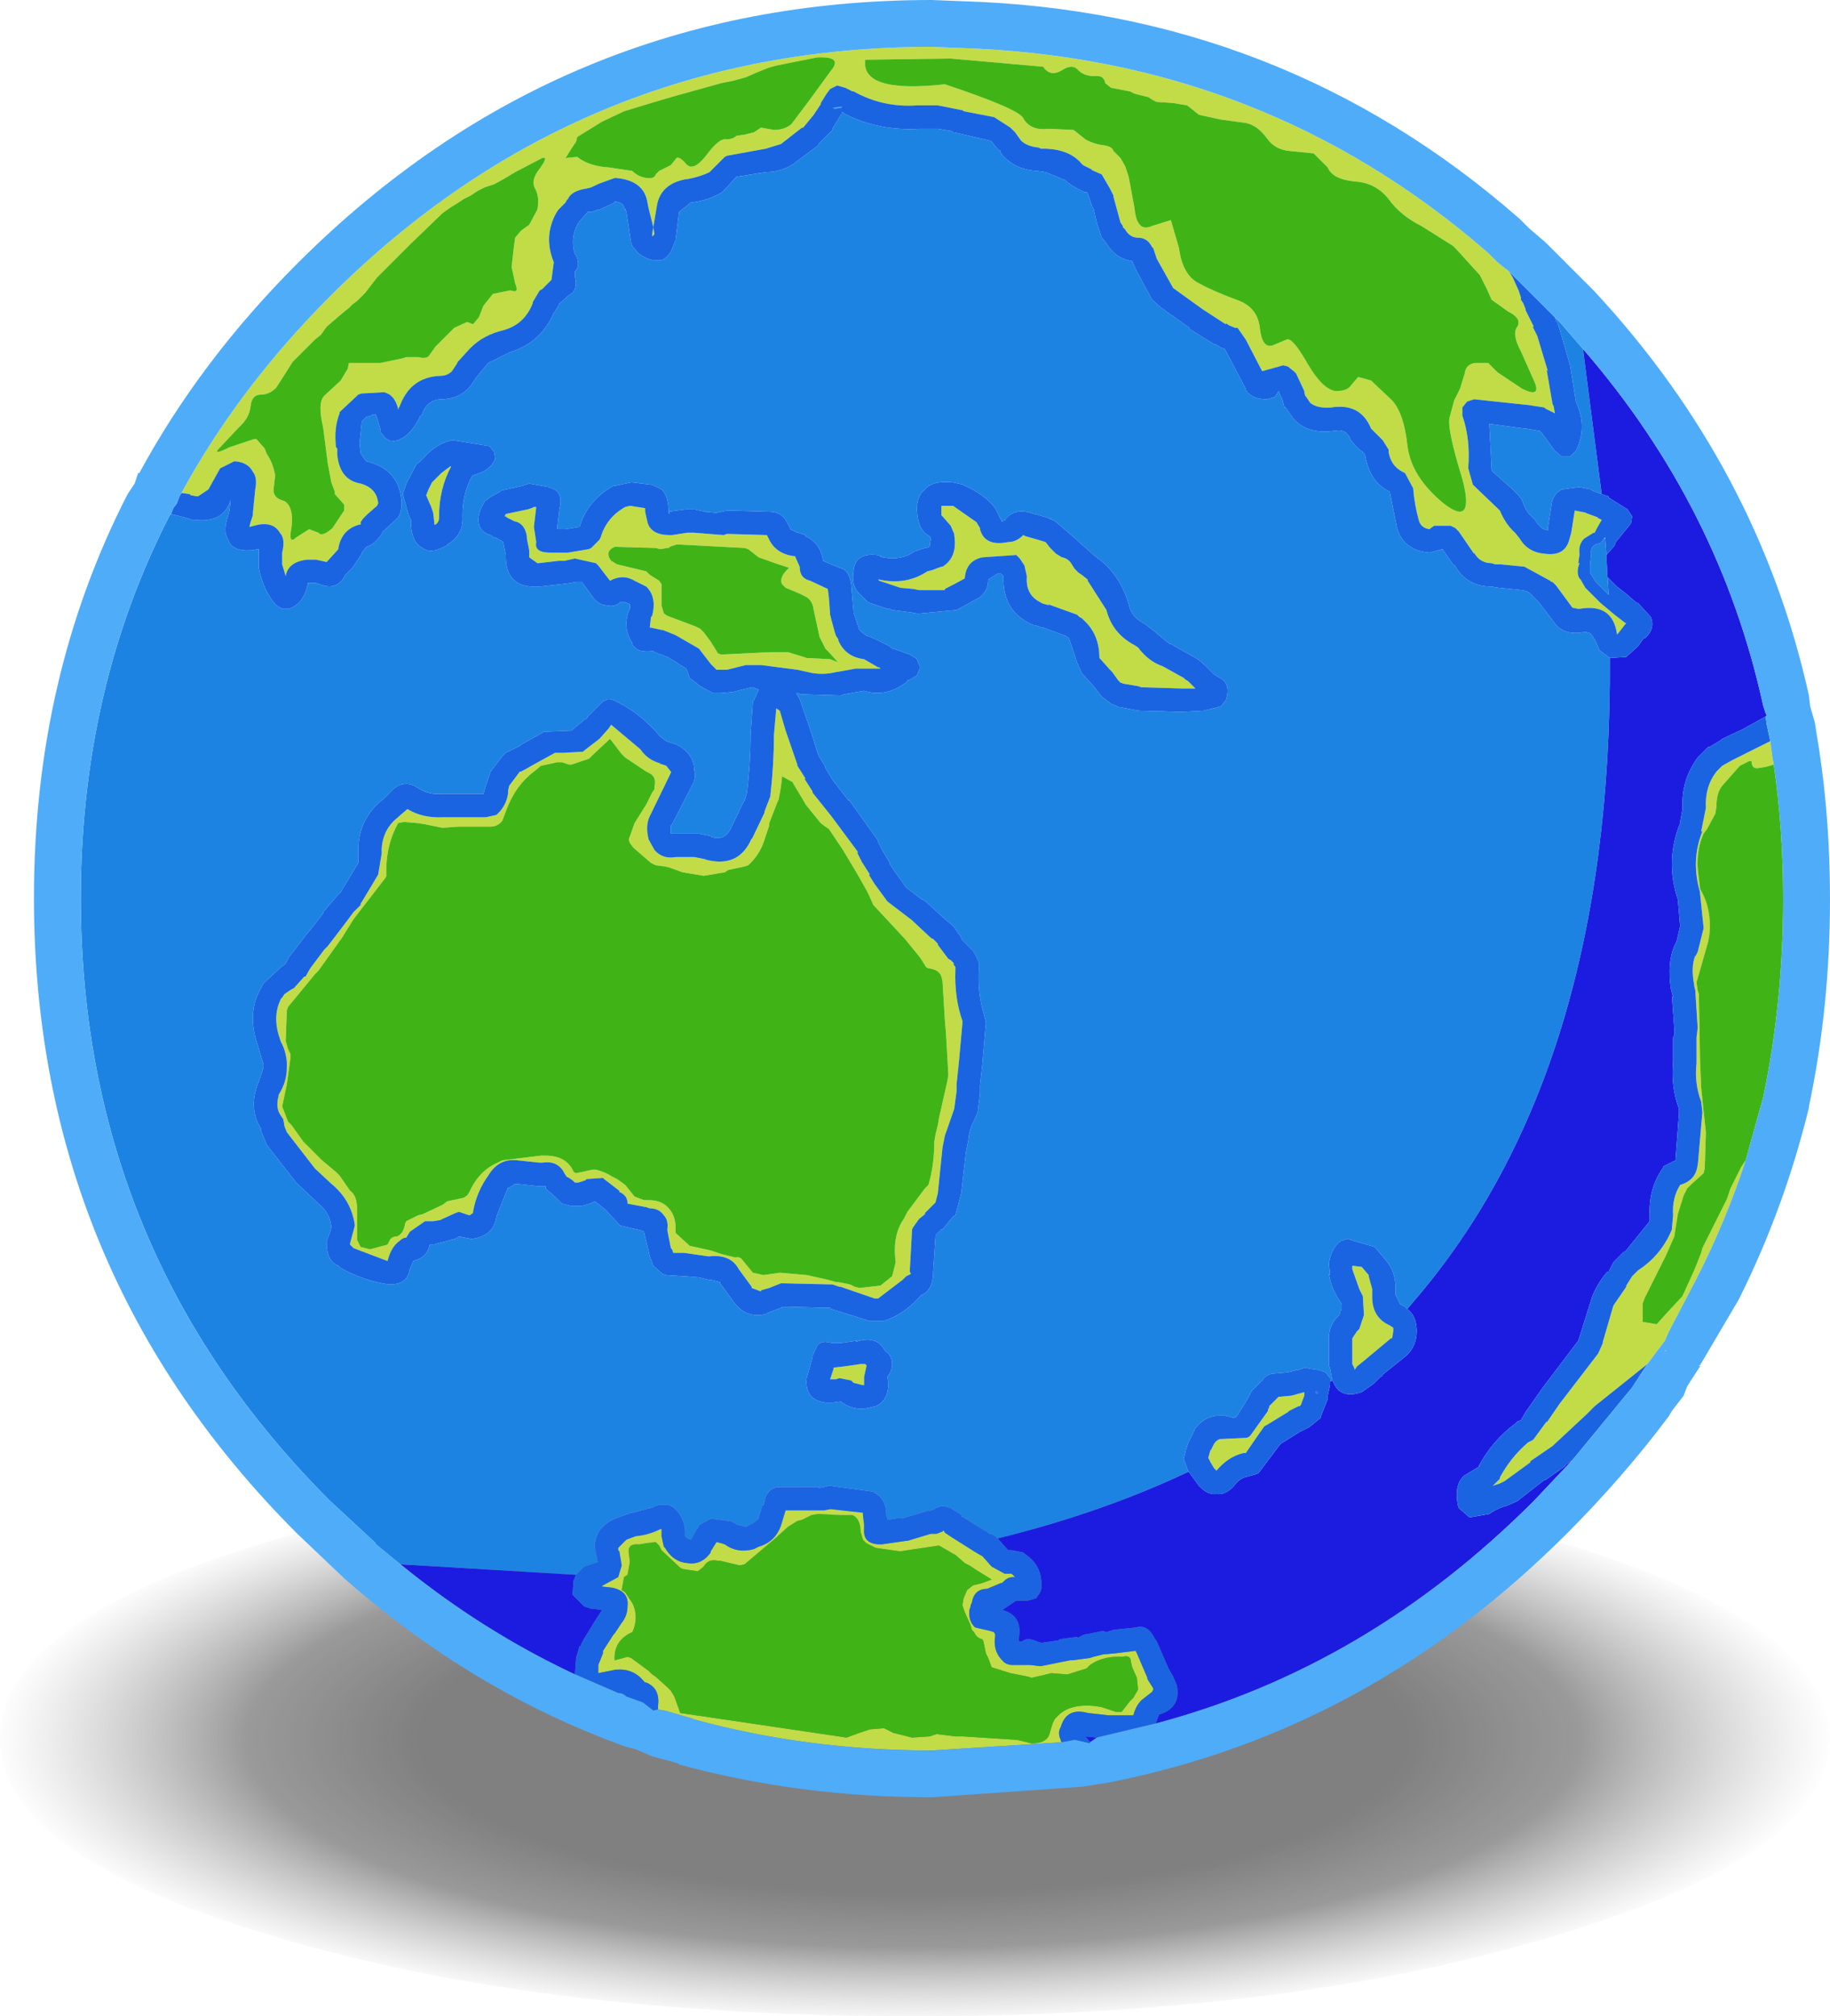 <?xml version="1.0" encoding="UTF-8" standalone="no"?>
<svg xmlns:xlink="http://www.w3.org/1999/xlink" height="86.1px" width="78.15px" xmlns="http://www.w3.org/2000/svg">
  <g transform="matrix(1.0, 0.0, 0.0, 1.0, 40.05, 35.75)">
    <path d="M26.55 46.85 Q15.15 50.35 -1.0 50.35 -17.2 50.35 -28.65 46.85 -40.1 43.4 -40.05 38.5 -40.1 33.55 -28.65 30.1 -17.2 26.6 -1.0 26.6 15.15 26.6 26.55 30.1 38.05 33.55 38.1 38.5 38.05 43.4 26.55 46.85" fill="url(#gradient0)" fill-rule="evenodd" stroke="none"/>
    <path d="M-32.3 -14.7 Q-29.85 -19.2 -25.95 -23.1 -15.3 -33.75 -0.25 -33.75 L0.9 -33.7 0.95 -33.7 Q13.9 -33.3 23.5 -24.95 L23.55 -24.9 23.85 -24.6 23.9 -24.55 24.4 -24.15 24.55 -23.9 24.8 -23.35 24.9 -23.05 24.9 -22.95 25.0 -22.8 25.1 -22.55 25.1 -22.5 25.45 -21.8 25.4 -21.8 25.5 -21.6 25.6 -21.4 26.05 -19.9 26.0 -19.95 26.25 -18.5 26.3 -18.4 26.35 -18.1 25.95 -18.3 25.9 -18.35 25.25 -18.45 22.9 -18.7 22.6 -18.6 22.4 -18.35 22.4 -18.0 Q22.75 -17.0 22.65 -15.75 L22.85 -15.05 24.0 -13.95 Q24.25 -13.35 24.65 -13.0 L24.85 -12.75 Q25.2 -12.15 25.95 -12.1 26.75 -12.0 26.95 -12.65 L27.05 -13.0 27.2 -13.95 27.7 -13.85 27.65 -13.85 28.2 -13.65 28.15 -13.65 28.35 -13.55 28.15 -13.2 28.05 -13.0 28.0 -13.0 27.6 -12.75 Q27.35 -12.5 27.4 -12.1 L27.4 -12.05 27.35 -11.7 27.4 -11.7 Q27.25 -11.3 27.4 -11.05 L27.45 -11.0 27.65 -10.65 27.75 -10.55 28.3 -10.0 28.9 -9.5 Q29.1 -9.35 29.35 -9.15 L29.4 -9.15 29.05 -8.7 29.0 -8.65 29.0 -8.75 29.0 -8.7 Q28.8 -10.0 27.4 -9.75 L27.35 -9.75 27.1 -9.8 26.4 -10.75 26.25 -10.9 26.2 -10.9 26.15 -10.95 25.05 -11.55 24.05 -11.65 24.0 -11.65 23.8 -11.65 23.65 -11.7 Q23.15 -11.7 22.9 -12.15 L22.9 -12.1 22.25 -13.05 22.1 -13.2 21.9 -13.3 21.8 -13.3 21.2 -13.3 21.05 -13.2 21.0 -13.15 Q20.65 -13.2 20.55 -13.5 20.35 -14.2 20.3 -14.9 L19.95 -15.55 19.85 -15.6 Q19.35 -15.85 19.25 -16.45 L19.25 -16.55 19.0 -16.95 18.55 -17.4 18.5 -17.45 Q18.05 -18.55 16.8 -18.35 16.2 -18.3 15.9 -18.55 L15.7 -18.85 15.7 -18.8 15.65 -19.0 15.65 -19.05 15.3 -19.8 15.2 -19.9 14.95 -20.1 14.75 -20.15 13.85 -19.9 13.15 -21.25 12.8 -21.75 12.7 -21.75 12.45 -21.85 12.3 -21.95 12.3 -21.9 11.3 -22.55 10.05 -23.45 9.35 -24.7 9.2 -25.15 9.15 -25.2 Q8.95 -25.6 8.55 -25.6 8.2 -25.6 8.0 -25.95 L7.9 -26.05 7.9 -26.1 7.8 -26.25 7.5 -27.35 7.5 -27.4 7.35 -27.7 7.0 -28.3 6.55 -28.5 6.6 -28.5 6.2 -28.7 6.15 -28.75 Q5.65 -29.35 4.65 -29.4 L4.6 -29.4 4.4 -29.4 4.3 -29.45 Q3.8 -29.5 3.55 -29.75 L3.3 -30.1 3.1 -30.3 2.4 -30.75 1.1 -31.0 1.05 -31.05 1.0 -31.05 0.0 -31.25 -0.05 -31.25 -0.9 -31.25 Q-2.35 -31.15 -3.6 -31.85 L-3.65 -31.85 -3.95 -32.0 -4.3 -32.1 -4.5 -32.0 -4.6 -31.95 -4.75 -31.75 -5.0 -31.35 -5.0 -31.3 -5.1 -31.15 -5.3 -30.85 -5.75 -30.3 -5.8 -30.3 -6.7 -29.6 -7.35 -29.4 -9.0 -29.1 -9.1 -29.05 -9.5 -28.65 -9.75 -28.4 Q-10.15 -28.2 -10.7 -28.1 L-10.75 -28.1 Q-11.85 -27.9 -12.0 -26.95 L-12.15 -26.05 -12.35 -26.85 -12.4 -27.1 Q-12.55 -28.05 -13.75 -28.15 L-13.8 -28.15 -14.35 -27.95 Q-14.5 -27.9 -14.8 -27.75 L-15.0 -27.7 Q-15.65 -27.6 -15.8 -27.25 L-15.85 -27.2 -15.9 -27.1 -16.05 -26.95 -16.2 -26.8 -16.3 -26.65 Q-16.85 -25.65 -16.4 -24.55 L-16.5 -23.8 -16.9 -23.4 -17.0 -23.35 -17.3 -22.85 -17.3 -22.8 Q-17.65 -21.9 -18.55 -21.65 -19.4 -21.45 -19.95 -20.9 L-20.0 -20.85 -20.5 -20.3 -20.55 -20.2 -20.75 -19.9 Q-20.95 -19.7 -21.25 -19.7 -22.55 -19.65 -23.0 -18.35 L-23.0 -18.4 -23.05 -18.25 -23.05 -18.35 -23.05 -18.3 Q-23.2 -18.9 -23.65 -19.0 L-24.55 -18.95 -24.6 -18.95 -24.75 -18.9 -25.55 -18.15 -25.55 -18.1 Q-25.8 -17.45 -25.7 -16.65 L-25.65 -16.6 -25.65 -16.4 -25.65 -16.35 Q-25.55 -15.25 -24.65 -15.1 -23.95 -14.9 -23.9 -14.25 L-23.95 -14.15 -24.35 -13.8 -24.55 -13.6 -24.65 -13.45 -24.65 -13.35 -24.7 -13.35 Q-25.45 -13.15 -25.6 -12.35 L-25.6 -12.3 -26.1 -11.75 -26.55 -11.85 -26.9 -11.85 -26.95 -11.85 Q-27.75 -11.75 -27.85 -11.15 L-28.0 -11.65 -28.0 -12.15 Q-27.85 -12.75 -28.1 -13.0 -28.35 -13.45 -29.0 -13.35 L-29.4 -13.25 -29.35 -13.45 -29.25 -13.75 -29.25 -13.85 -29.15 -14.85 Q-29.05 -15.35 -29.25 -15.6 -29.45 -16.0 -30.0 -16.05 L-30.05 -16.05 -30.65 -15.75 -31.15 -14.85 -31.6 -14.55 -31.9 -14.6 -31.95 -14.65 -32.3 -14.7 M35.55 -4.1 L35.65 -3.35 35.7 -3.1 35.35 -3.0 35.05 -2.95 Q34.75 -2.9 34.75 -3.25 L34.65 -3.25 34.25 -3.05 33.5 -2.2 Q33.25 -1.9 33.25 -1.3 L33.2 -1.0 32.85 -0.35 32.7 -0.15 Q32.4 0.5 32.45 1.35 L32.55 2.2 32.6 2.3 Q33.05 3.1 32.95 4.15 L32.9 4.45 32.4 6.2 32.45 6.55 32.5 6.7 32.55 9.55 32.6 10.7 32.7 11.7 32.8 12.6 32.75 14.15 32.7 14.35 32.2 14.8 32.0 15.0 31.9 15.2 31.85 15.3 31.6 16.1 31.45 17.05 31.1 17.85 30.85 18.35 30.2 19.65 30.1 19.9 30.1 20.0 30.1 20.7 30.7 20.8 31.15 20.3 31.8 19.6 32.3 18.5 32.6 17.75 32.65 17.55 33.7 15.45 33.85 15.0 34.3 14.1 34.5 13.8 Q33.65 16.4 32.4 18.85 L31.2 21.15 31.05 21.5 30.3 22.5 28.05 24.3 28.1 24.25 27.7 24.65 26.25 26.0 25.3 26.65 25.3 26.7 24.2 27.5 24.0 27.6 23.7 27.7 24.0 27.4 24.0 27.35 Q24.45 26.5 25.2 25.85 L25.4 25.75 25.45 25.7 26.0 24.95 26.0 25.0 26.55 24.2 28.2 22.05 28.4 21.6 28.4 21.55 28.85 20.0 29.4 19.2 29.4 19.15 29.65 18.75 29.7 18.7 29.9 18.5 Q30.9 17.85 31.35 16.75 L31.35 16.7 31.4 16.15 Q31.35 15.4 31.7 14.85 32.4 14.65 32.45 13.95 L32.45 14.05 32.65 11.75 32.6 11.3 Q32.3 10.5 32.4 9.65 L32.4 9.6 32.4 9.3 32.4 8.85 32.4 8.55 32.45 8.15 32.35 6.6 32.35 6.55 32.3 6.35 32.3 6.3 Q32.15 5.55 32.35 5.05 L32.35 5.1 32.45 4.9 32.7 3.9 32.7 3.85 32.55 2.4 32.55 2.35 Q32.15 1.0 32.65 -0.25 L32.6 -0.25 32.8 -1.25 Q32.75 -2.15 33.25 -2.8 L33.5 -3.05 33.95 -3.3 34.75 -3.7 35.55 -4.1 M5.3 38.65 L-0.25 39.0 Q-5.6 39.0 -10.5 37.65 L-10.45 37.65 -11.65 37.3 -11.95 37.25 -11.95 37.15 -11.95 37.1 Q-11.85 36.35 -12.45 36.1 L-12.5 36.1 -12.55 36.05 Q-13.0 35.5 -13.7 35.55 L-13.75 35.55 -14.5 35.7 -14.5 35.65 -14.5 35.35 -14.3 34.85 -14.3 34.8 -14.3 34.75 -13.85 34.05 -13.8 34.0 -13.5 33.55 Q-13.25 33.25 -13.25 32.8 -13.2 32.2 -13.9 32.05 L-14.35 32.0 -14.3 31.95 -13.65 31.6 -13.5 31.1 -13.6 30.5 -13.65 30.45 -13.65 30.35 -13.3 30.0 -12.9 29.85 Q-12.35 29.8 -11.85 29.55 L-11.8 29.55 -11.8 29.8 -11.8 29.85 -11.7 30.3 -11.65 30.35 Q-11.3 30.95 -10.7 31.0 -10.1 31.1 -9.7 30.55 L-9.7 30.5 -9.45 30.1 -9.25 30.15 -9.1 30.2 Q-8.55 30.6 -7.85 30.4 L-7.75 30.35 -7.65 30.3 Q-6.95 30.1 -6.7 29.4 L-6.5 28.75 -6.5 28.8 -6.5 28.75 -6.2 28.75 -4.9 28.75 -4.85 28.75 -4.6 28.7 -4.55 28.7 -3.2 28.85 -3.2 28.95 -3.15 29.35 -3.15 29.55 Q-3.2 30.2 -2.45 30.2 L-2.4 30.2 -1.35 30.05 -1.3 30.05 -0.3 29.75 -0.2 29.75 -0.05 29.75 0.2 29.65 0.25 29.6 0.3 29.7 0.6 29.9 1.55 30.5 1.8 30.65 1.9 30.7 2.3 31.15 2.85 31.45 3.15 31.45 3.3 31.6 3.2 31.6 Q2.95 31.6 2.75 31.85 L2.7 31.85 2.1 32.1 Q1.55 32.1 1.45 32.7 L1.4 32.8 1.4 32.85 1.35 33.0 Q1.3 33.5 1.6 33.75 L2.25 33.9 2.4 33.95 2.45 34.05 2.45 34.1 Q2.35 34.7 2.7 35.1 L2.75 35.15 Q2.9 35.35 3.2 35.35 L3.25 35.35 3.95 35.35 4.35 35.4 4.4 35.4 5.65 35.15 5.75 35.15 6.5 35.05 6.65 35.0 7.05 34.9 7.6 34.85 8.4 34.75 8.45 34.75 8.5 34.85 8.95 35.9 8.95 35.95 9.2 36.35 9.2 36.4 9.15 36.5 8.7 36.85 Q8.45 37.1 8.35 37.5 L7.6 37.5 7.55 37.5 7.3 37.5 6.4 37.4 Q5.5 37.15 5.25 38.0 5.1 38.25 5.25 38.55 L5.25 38.6 5.3 38.65 M3.65 -30.7 Q3.95 -30.15 4.75 -30.25 L5.8 -30.2 6.3 -29.8 Q6.65 -29.6 7.05 -29.55 7.45 -29.5 7.5 -29.3 L7.8 -29.0 8.0 -28.65 8.15 -28.2 8.4 -26.85 Q8.5 -25.8 9.15 -26.1 L9.95 -26.35 10.3 -25.15 Q10.45 -24.0 11.15 -23.65 11.8 -23.3 12.75 -22.95 13.65 -22.65 13.75 -21.75 13.85 -20.85 14.3 -21.0 L14.9 -21.25 Q15.15 -21.35 15.8 -20.2 16.45 -19.1 17.0 -19.05 17.5 -19.05 17.65 -19.3 L17.95 -19.65 18.5 -19.5 19.4 -18.65 Q19.9 -18.1 20.05 -16.75 20.2 -15.4 21.6 -14.25 22.95 -13.2 22.4 -15.3 21.75 -17.4 21.85 -17.9 L22.05 -18.65 22.3 -19.15 22.5 -19.8 Q22.55 -20.2 22.95 -20.25 L23.5 -20.25 23.9 -19.85 24.95 -19.15 Q25.75 -18.75 25.5 -19.4 L24.9 -20.75 Q24.5 -21.5 24.75 -21.8 24.95 -22.15 24.35 -22.45 L23.65 -22.95 23.45 -23.4 23.15 -24.0 22.15 -25.1 22.0 -25.25 20.65 -26.1 Q19.75 -26.55 19.25 -27.25 18.7 -27.95 17.8 -28.0 16.85 -28.1 16.65 -28.6 L16.05 -29.2 15.05 -29.3 Q14.4 -29.35 14.05 -29.85 13.65 -30.4 13.15 -30.5 L12.05 -30.65 11.15 -30.85 10.65 -31.25 10.05 -31.35 9.35 -31.4 Q9.2 -31.45 9.0 -31.6 L8.4 -31.75 8.2 -31.85 7.4 -32.0 7.15 -32.2 Q7.1 -32.55 6.7 -32.5 6.25 -32.5 6.0 -32.75 5.75 -33.05 5.3 -32.75 4.8 -32.45 4.5 -32.9 L0.55 -33.25 -3.1 -33.2 Q-3.3 -31.75 0.3 -32.15 3.45 -31.1 3.65 -30.7 M4.6 -12.6 L4.8 -12.35 4.9 -12.25 5.05 -12.1 5.3 -11.95 Q5.6 -11.9 5.75 -11.6 L5.85 -11.45 6.0 -11.3 6.15 -11.2 6.4 -11.0 6.4 -10.95 7.2 -9.7 Q7.45 -8.7 8.4 -8.2 L8.55 -8.1 Q9.0 -7.5 9.6 -7.3 L10.5 -6.8 10.55 -6.75 10.7 -6.65 11.0 -6.35 10.4 -6.35 8.7 -6.4 8.55 -6.45 7.95 -6.55 7.8 -6.6 7.7 -6.7 7.45 -7.05 7.35 -7.15 6.95 -7.6 6.9 -7.65 Q6.9 -8.65 6.25 -9.25 L6.15 -9.35 6.05 -9.4 5.95 -9.5 4.7 -9.95 4.75 -9.9 4.4 -10.0 4.45 -10.0 Q3.75 -10.3 3.8 -11.1 L3.8 -11.15 3.7 -11.6 3.6 -11.75 3.5 -11.9 3.35 -12.05 1.9 -11.95 Q1.2 -11.8 1.15 -11.05 0.8 -10.85 0.3 -10.6 L0.3 -10.55 -0.6 -10.55 -0.7 -10.55 -0.8 -10.55 -1.05 -10.6 -1.6 -10.65 -1.9 -10.75 -2.5 -10.95 -2.55 -11.0 -2.5 -11.0 Q-1.35 -10.75 -0.45 -11.35 L-0.25 -11.4 0.15 -11.55 0.2 -11.55 Q0.85 -11.95 0.7 -12.9 L0.7 -12.95 0.55 -13.3 0.2 -13.7 0.15 -13.75 0.15 -13.8 0.15 -14.15 0.5 -14.15 0.55 -14.15 0.65 -14.15 1.65 -13.45 1.8 -13.2 1.8 -13.15 Q2.0 -12.4 3.0 -12.6 3.35 -12.6 3.65 -12.9 3.65 -12.9 3.75 -12.85 L4.45 -12.65 4.6 -12.6 M-0.2 4.35 L-0.15 4.4 0.0 4.55 0.0 4.6 0.45 5.2 0.55 5.25 0.7 5.4 0.65 5.4 0.75 5.55 0.75 5.65 Q0.7 6.85 1.05 7.85 L1.05 7.95 0.9 9.6 0.8 10.55 0.8 10.6 0.8 10.85 0.7 11.6 0.3 12.75 0.2 13.25 0.0 15.2 -0.1 15.6 -0.55 16.05 -0.55 16.1 -0.8 16.3 -1.05 16.65 -1.1 16.75 -1.2 18.55 -1.15 18.65 -1.35 18.75 -1.45 18.85 -1.5 18.9 -2.55 19.7 -2.7 19.7 -4.15 19.2 -4.2 19.2 -4.5 19.1 -6.65 19.05 -6.7 19.05 -7.2 19.25 -7.55 19.35 -7.55 19.4 -7.95 19.25 -7.95 19.2 -8.5 18.45 Q-8.85 17.8 -9.75 17.9 L-9.8 17.9 -10.85 17.75 -10.9 17.75 -11.3 17.75 -11.35 17.6 -11.4 17.55 -11.55 16.8 -11.55 16.75 Q-11.5 16.35 -11.7 16.15 -11.9 15.85 -12.3 15.85 L-12.45 15.8 -13.25 15.65 Q-13.25 15.35 -13.5 15.2 L-13.6 15.15 -13.6 15.1 -14.25 14.6 -14.3 14.55 -15.0 14.6 -15.05 14.65 -15.2 14.7 -15.35 14.75 -15.5 14.75 -15.55 14.7 -15.6 14.65 -15.75 14.55 -15.85 14.5 -15.95 14.35 -16.0 14.25 Q-16.3 13.8 -16.9 13.9 L-17.0 13.9 -17.95 13.8 Q-18.75 13.7 -19.2 14.45 -19.7 15.15 -19.85 16.0 L-19.85 16.05 -20.0 16.15 -20.45 16.0 -20.6 16.05 -21.15 16.3 -21.25 16.35 -21.55 16.4 -21.8 16.4 -21.9 16.4 -22.55 16.85 -22.7 17.1 Q-22.85 17.1 -23.0 17.25 -23.35 17.5 -23.5 18.1 L-24.95 17.55 -25.0 17.5 -25.1 17.4 -25.15 17.4 -25.1 17.4 -25.1 17.35 -24.9 16.6 -24.9 16.55 Q-25.05 15.5 -25.9 14.8 L-26.6 14.15 -27.8 12.6 -27.9 12.35 -27.95 12.05 -28.05 11.9 Q-28.3 11.55 -28.15 11.05 L-28.15 10.9 -28.15 11.0 Q-27.8 10.45 -27.8 9.85 L-27.8 9.65 -27.8 9.6 Q-27.85 9.1 -28.05 8.75 L-28.15 8.45 Q-28.4 7.6 -28.05 6.9 L-28.0 6.85 -27.9 6.7 -27.6 6.5 -27.5 6.45 -27.05 5.95 -27.0 5.95 -26.8 5.6 -26.2 4.8 -26.15 4.75 -26.05 4.65 -25.4 3.8 -24.95 3.2 -24.65 2.9 -24.65 2.85 -23.9 1.6 -23.75 0.7 -23.75 0.55 -23.75 0.5 Q-23.7 -0.35 -23.05 -0.85 L-23.0 -0.9 -22.65 -1.2 Q-22.0 -0.8 -21.1 -0.85 L-19.35 -0.85 -19.3 -0.85 -18.85 -0.95 -18.7 -1.1 Q-18.4 -1.45 -18.35 -1.9 L-18.35 -2.0 -18.3 -2.2 -17.85 -2.8 -17.8 -2.8 Q-17.6 -2.9 -17.35 -3.05 L-16.35 -3.6 -16.0 -3.6 -15.15 -3.65 -15.1 -3.7 -14.45 -4.2 -14.05 -4.65 -13.95 -4.8 -12.7 -3.75 Q-12.4 -3.3 -11.85 -3.15 L-11.9 -3.15 -11.6 -3.05 -11.4 -2.8 -11.4 -2.75 -12.3 -0.9 Q-12.5 -0.5 -12.35 0.1 L-12.1 0.55 Q-11.75 0.95 -11.2 0.85 L-10.4 0.85 -9.9 0.95 -9.95 0.95 Q-8.5 1.35 -7.95 0.05 L-7.95 0.1 -7.4 -1.05 -7.4 -1.1 -7.15 -1.75 -7.15 -1.8 Q-7.0 -3.1 -7.0 -4.35 L-6.9 -5.5 -6.75 -5.4 -6.5 -4.55 -6.0 -3.1 -6.0 -3.05 -5.65 -2.5 -5.7 -2.5 -5.35 -1.95 -5.35 -1.9 -4.55 -0.9 -3.4 0.65 -3.45 0.65 -3.25 1.05 -2.9 1.6 -2.95 1.6 -2.7 2.0 -2.15 2.75 -1.1 3.55 -1.05 3.6 -0.3 4.3 -0.2 4.35 M-0.4 5.6 L-0.5 5.55 -0.75 5.15 -1.4 4.35 -2.75 2.9 -3.0 2.35 -3.45 1.55 -4.05 0.55 -4.65 -0.35 -4.8 -0.45 -5.0 -0.6 -5.65 -1.4 -5.7 -1.5 -6.15 -2.25 -6.2 -2.35 -6.65 -2.6 -6.7 -2.15 -6.8 -1.6 -6.85 -1.5 -7.2 -0.6 -7.2 -0.5 -7.4 0.1 Q-7.6 0.75 -8.1 1.2 L-8.25 1.25 -8.95 1.4 -9.1 1.5 -10.0 1.65 -10.9 1.5 -11.45 1.3 -11.65 1.25 -12.05 1.2 -12.25 1.1 -13.0 0.45 -13.15 0.25 -13.2 0.1 -12.95 -0.6 -12.45 -1.4 -12.2 -1.9 -12.1 -2.05 -12.1 -2.15 Q-12.0 -2.6 -12.35 -2.75 L-12.45 -2.8 -13.35 -3.4 -13.5 -3.55 -14.0 -4.2 -14.75 -3.5 -14.9 -3.35 -15.65 -3.1 -15.75 -3.1 -16.05 -3.2 -16.25 -3.2 -16.95 -3.05 -17.25 -2.8 Q-18.05 -2.2 -18.45 -1.1 L-18.6 -0.7 Q-18.8 -0.45 -19.1 -0.45 L-19.3 -0.45 -19.5 -0.45 -20.45 -0.45 -21.15 -0.4 -21.9 -0.55 -22.2 -0.6 -22.8 -0.65 -23.05 -0.6 -23.1 -0.5 Q-23.6 0.45 -23.55 1.65 L-23.6 1.75 -24.95 3.5 -25.45 4.3 -26.45 5.7 -26.6 5.85 -27.75 7.25 -27.8 7.4 -27.85 8.7 -27.75 9.05 -27.65 9.25 -27.65 9.45 -27.8 10.55 -28.0 11.5 -27.75 12.15 -27.6 12.3 -27.1 13.0 -26.3 13.8 -25.7 14.3 -25.55 14.45 -25.1 15.1 Q-24.8 15.3 -24.8 15.9 L-24.8 16.5 -24.8 17.0 -24.8 17.2 -24.65 17.5 -24.25 17.6 -23.5 17.4 -23.4 17.2 Q-23.3 17.05 -23.1 17.05 L-23.0 17.0 Q-22.8 16.85 -22.75 16.5 L-22.7 16.4 -22.2 16.15 -22.0 16.1 -21.15 15.7 -20.95 15.55 -20.25 15.4 -20.1 15.3 -20.0 15.15 Q-19.6 14.25 -18.8 13.9 L-18.6 13.8 -16.95 13.6 -16.75 13.6 Q-15.85 13.6 -15.55 14.3 L-15.45 14.35 -14.75 14.2 -14.6 14.2 Q-14.2 14.3 -13.9 14.5 L-13.7 14.6 -13.35 14.85 -12.95 15.35 -12.55 15.5 -12.35 15.5 Q-11.75 15.5 -11.45 15.9 -11.2 16.2 -11.2 16.7 L-11.2 16.9 -10.6 17.45 -9.7 17.65 -9.25 17.8 -8.65 17.95 Q-8.45 17.9 -8.35 18.05 L-7.9 18.6 -7.45 18.7 -6.75 18.6 -5.6 18.7 -4.7 18.9 -4.35 19.0 -4.25 19.0 -3.75 19.1 -3.55 19.2 -3.35 19.25 -2.45 19.15 -1.95 18.75 -1.8 18.15 Q-1.95 17.0 -1.45 16.3 L-1.3 16.0 -0.55 15.0 -0.4 14.85 Q-0.15 14.0 -0.15 13.0 L-0.1 12.7 0.0 12.3 0.05 12.0 0.4 10.45 0.45 10.15 0.35 8.4 0.3 7.8 0.2 6.15 0.15 5.95 Q0.05 5.65 -0.4 5.6 M17.7 18.4 L17.7 18.3 18.1 18.35 18.4 18.7 18.4 18.75 18.55 19.3 18.55 19.45 18.55 19.5 Q18.5 20.5 19.3 20.85 L19.45 20.95 19.45 21.1 19.4 21.4 19.35 21.4 18.45 22.15 18.15 22.4 17.9 22.6 17.8 22.75 17.8 22.7 17.7 22.5 17.7 22.45 17.7 22.4 17.7 21.95 17.7 21.85 17.7 21.65 17.7 21.4 17.9 21.1 18.0 21.0 18.2 20.4 18.2 20.45 18.15 19.6 18.0 19.3 17.7 18.45 17.7 18.4 M15.65 23.75 L15.65 23.85 15.5 24.25 15.45 24.3 15.4 24.3 15.0 24.5 14.95 24.55 14.05 25.1 13.95 25.15 13.7 25.5 13.15 26.3 13.05 26.3 Q12.4 26.45 11.9 27.05 L11.85 27.0 11.8 26.95 11.65 26.7 11.6 26.6 11.55 26.5 11.65 26.15 11.65 26.2 11.8 25.9 Q11.9 25.75 12.05 25.7 L12.15 25.7 13.2 25.65 13.3 25.6 13.35 25.55 14.1 24.5 14.1 24.45 14.15 24.35 14.15 24.3 14.2 24.25 14.55 23.9 15.1 23.85 15.65 23.7 15.65 23.75 M0.75 30.65 L0.65 30.6 0.4 30.45 0.05 30.25 -1.3 30.45 -1.6 30.5 -2.65 30.35 -2.75 30.3 -3.05 30.15 -3.2 30.0 -3.3 29.65 Q-3.3 29.2 -3.55 29.0 L-3.65 28.95 -4.15 28.95 -5.1 28.9 -5.4 28.95 -5.8 29.15 -6.0 29.2 -6.4 29.45 -6.95 29.95 -8.25 31.05 -8.45 31.1 -9.3 30.9 -9.4 30.9 Q-9.8 30.8 -10.0 31.15 L-10.25 31.35 -10.9 31.25 -11.0 31.2 -11.8 30.45 -11.9 30.25 -12.05 30.1 -12.45 30.15 -12.75 30.2 Q-13.25 30.15 -13.2 30.55 L-13.15 30.95 -13.25 31.5 -13.4 31.6 -13.5 32.15 -13.35 32.25 -13.05 32.7 -13.0 32.8 Q-12.8 33.3 -13.0 33.85 L-13.05 33.95 Q-13.85 34.3 -13.8 35.15 L-13.25 35.0 -13.1 35.05 -12.35 35.6 -12.2 35.75 -12.05 35.85 -11.55 36.3 -11.4 36.45 -11.25 36.7 -11.0 37.4 -3.9 38.45 -3.35 38.25 -2.9 38.1 -2.3 38.05 -1.9 38.25 -1.1 38.45 -0.35 38.4 -0.05 38.3 0.75 38.4 1.05 38.4 3.4 38.55 3.6 38.6 4.0 38.7 Q4.6 38.7 4.75 38.35 L4.9 37.85 5.0 37.65 5.15 37.5 Q5.65 37.0 6.7 37.1 L7.0 37.15 7.6 37.35 7.7 37.35 7.85 37.35 8.2 36.9 8.35 36.75 8.55 36.4 8.5 35.9 8.3 35.45 8.25 35.25 Q8.25 34.9 7.9 35.0 L7.7 35.0 Q7.0 35.0 6.5 35.35 L6.35 35.5 5.55 35.75 5.45 35.75 4.85 35.7 4.65 35.75 4.0 35.9 3.85 35.85 3.1 35.7 2.3 35.45 2.15 35.05 2.05 34.85 1.95 34.35 1.9 34.25 Q1.65 34.2 1.55 33.95 L1.45 33.85 1.4 33.65 1.15 33.1 1.05 32.8 1.1 32.5 1.25 32.15 1.5 31.95 1.9 31.85 2.3 31.7 1.65 31.3 1.35 31.1 1.15 31.0 0.75 30.65 M8.55 37.5 L8.5 37.5 8.6 37.5 8.55 37.5 M31.05 21.95 L31.1 21.9 31.1 21.95 31.05 21.95 M-15.65 -29.4 L-15.9 -29.0 -15.4 -29.05 Q-14.9 -28.65 -14.05 -28.6 L-13.05 -28.45 Q-12.8 -28.2 -12.45 -28.15 -12.1 -28.1 -12.05 -28.3 L-11.9 -28.45 -11.4 -28.7 -11.2 -28.95 Q-11.1 -29.15 -10.75 -28.75 -10.45 -28.4 -9.9 -29.1 -9.35 -29.85 -9.05 -29.8 -8.75 -29.8 -8.6 -29.95 L-8.25 -30.0 -7.85 -30.1 -7.55 -30.3 -7.0 -30.2 Q-6.55 -30.2 -6.25 -30.45 L-5.5 -31.45 -4.55 -32.75 Q-4.05 -33.35 -5.15 -33.3 L-6.9 -32.95 -7.25 -32.85 -7.75 -32.65 -8.2 -32.45 -8.75 -32.3 -9.25 -32.2 -11.05 -31.7 -11.4 -31.6 -12.25 -31.35 -13.4 -31.0 -14.35 -30.55 -15.4 -29.9 -15.45 -29.7 -15.65 -29.4 M-23.95 -23.9 L-24.45 -23.25 -24.8 -22.9 -25.0 -22.75 -25.15 -22.6 -25.4 -22.4 -26.1 -21.8 -26.35 -21.45 -26.6 -21.25 -27.0 -20.85 -27.35 -20.5 -27.55 -20.3 -28.25 -19.2 Q-28.55 -18.9 -28.9 -18.9 -29.3 -18.9 -29.35 -18.4 -29.4 -17.9 -29.85 -17.5 L-30.65 -16.65 Q-31.05 -16.25 -30.25 -16.65 L-29.2 -17.0 -29.1 -17.0 -28.75 -16.6 -28.65 -16.35 Q-28.4 -16.0 -28.3 -15.45 L-28.35 -15.0 Q-28.45 -14.55 -28.05 -14.4 L-27.9 -14.35 Q-27.5 -14.1 -27.6 -13.25 -27.75 -12.45 -27.4 -12.8 L-26.85 -13.15 -26.45 -13.0 Q-26.3 -12.8 -25.85 -13.2 L-25.35 -13.95 -25.35 -14.2 -25.75 -14.65 -25.75 -14.75 -25.9 -15.15 -26.05 -15.95 -26.25 -17.5 Q-26.5 -18.55 -26.2 -18.85 L-25.5 -19.5 -25.2 -20.0 -25.15 -20.25 -24.95 -20.25 -24.0 -20.25 -23.8 -20.25 -22.85 -20.45 -22.7 -20.5 -22.2 -20.5 Q-21.8 -20.4 -21.7 -20.6 L-21.45 -20.95 -20.85 -21.55 -20.65 -21.75 -20.1 -22.0 -19.85 -21.9 -19.6 -22.2 -19.4 -22.7 -19.0 -23.2 -18.25 -23.35 Q-17.85 -23.2 -18.05 -23.65 L-18.2 -24.35 -18.15 -24.8 -18.1 -25.25 -18.05 -25.6 -17.8 -25.9 -17.45 -26.15 -17.1 -26.8 Q-17.0 -27.35 -17.2 -27.7 -17.4 -28.05 -17.0 -28.55 -16.6 -29.1 -16.9 -29.0 L-18.05 -28.4 Q-18.95 -27.85 -19.05 -27.85 L-19.35 -27.75 -19.65 -27.6 -19.95 -27.4 -20.25 -27.25 -20.55 -27.05 -20.8 -26.9 -21.15 -26.65 -22.5 -25.35 -23.95 -23.9 M-21.75 -14.85 L-21.6 -15.15 -21.2 -15.55 -20.8 -15.85 -20.8 -15.8 Q-21.3 -14.85 -21.3 -13.7 L-21.3 -13.65 Q-21.3 -13.45 -21.45 -13.35 L-21.5 -13.35 -21.5 -13.4 -21.55 -13.85 -21.65 -14.15 -21.7 -14.25 -21.85 -14.6 -21.75 -14.85 M-12.15 -26.05 L-12.1 -25.75 -12.15 -25.7 -12.2 -25.75 -12.15 -25.7 -12.2 -25.65 -12.2 -25.75 -12.15 -26.05 M-12.5 -13.9 L-12.4 -13.45 Q-12.25 -12.9 -11.45 -12.9 L-11.35 -12.9 -10.7 -13.0 -10.65 -13.0 -10.4 -13.0 -9.15 -12.9 -9.0 -12.95 -7.3 -12.9 -7.2 -12.7 Q-6.9 -12.1 -6.15 -12.0 L-6.1 -12.0 -5.9 -11.55 Q-5.9 -11.05 -5.45 -10.95 L-4.7 -10.6 -4.65 -10.2 -4.6 -9.5 -4.55 -9.3 -4.4 -8.75 -4.35 -8.6 -4.25 -8.45 -4.25 -8.4 Q-3.95 -7.7 -3.15 -7.6 L-2.55 -7.25 -2.5 -7.25 -2.45 -7.2 -2.9 -7.2 -3.5 -7.2 -4.05 -7.1 -4.35 -7.05 Q-4.95 -6.9 -5.55 -7.05 L-6.0 -7.15 -7.55 -7.35 -7.6 -7.35 -8.25 -7.35 -8.2 -7.35 -9.0 -7.15 -9.3 -7.15 -9.45 -7.15 -9.7 -7.4 -10.2 -8.05 -11.15 -8.6 -11.25 -8.65 -11.75 -8.85 -11.8 -8.85 -12.25 -8.95 -12.3 -8.95 -12.25 -9.4 -12.2 -9.45 Q-12.0 -10.2 -12.4 -10.65 L-12.45 -10.7 -12.85 -10.9 -12.95 -10.95 Q-13.45 -11.25 -14.0 -10.95 L-14.5 -11.6 -14.6 -11.7 -15.5 -11.9 -15.95 -11.8 -16.0 -11.8 -16.15 -11.8 -16.2 -11.8 -17.05 -11.7 -17.1 -11.7 -17.45 -11.95 -17.45 -12.15 -17.45 -12.25 -17.55 -12.75 -17.55 -12.85 Q-17.65 -13.45 -18.15 -13.5 L-18.1 -13.5 -18.4 -13.65 -18.45 -13.7 -18.5 -13.7 -18.45 -13.8 -17.5 -14.0 -17.35 -14.05 -17.25 -14.1 -17.15 -14.1 -17.25 -13.25 -17.15 -12.6 Q-17.25 -12.15 -16.55 -12.15 L-15.85 -12.15 -15.8 -12.15 -14.9 -12.3 -14.8 -12.35 -14.45 -12.7 -14.4 -12.8 Q-14.15 -13.65 -13.35 -14.1 L-13.15 -14.15 -12.5 -14.05 -12.5 -13.9 M-13.7 -11.65 L-12.45 -11.35 -12.3 -11.2 -11.9 -10.95 -11.8 -10.8 -11.8 -9.9 -11.7 -9.55 -11.55 -9.45 -10.35 -9.0 -10.15 -8.9 -10.0 -8.75 -9.7 -8.35 -9.45 -7.95 Q-9.4 -7.8 -9.2 -7.8 L-7.15 -7.9 -6.65 -7.9 -6.4 -7.9 -5.75 -7.7 -5.6 -7.65 -4.6 -7.6 -4.35 -7.5 -4.25 -7.45 -4.65 -7.9 -4.8 -8.05 -5.05 -8.55 -5.3 -9.7 Q-5.35 -10.15 -5.7 -10.3 L-5.9 -10.4 -6.5 -10.65 -6.65 -10.8 Q-6.8 -11.1 -6.35 -11.5 L-6.95 -11.7 -7.65 -11.95 -8.1 -12.3 -8.25 -12.35 -11.15 -12.5 -11.45 -12.4 Q-11.45 -12.35 -11.55 -12.35 L-11.85 -12.3 -12.05 -12.35 -13.8 -12.4 Q-14.25 -12.2 -13.95 -11.8 L-13.7 -11.65 M-12.2 -8.8 L-12.25 -8.8 -12.2 -8.8 M-3.05 22.55 L-3.05 22.6 -3.15 23.05 -3.15 23.15 -3.15 23.4 -3.2 23.4 -3.6 23.3 -3.7 23.2 -4.2 23.1 -4.35 23.15 -4.5 23.15 -4.6 23.15 -4.45 22.7 -4.45 22.65 -4.0 22.6 -3.3 22.5 -3.25 22.5 -3.1 22.5 -3.05 22.55" fill="#c2dc47" fill-rule="evenodd" stroke="none"/>
    <path d="M26.35 -22.2 L26.6 -21.95 27.55 -20.85 28.35 -14.65 27.95 -14.8 27.9 -14.85 27.4 -14.95 26.65 -14.85 Q26.25 -14.65 26.2 -14.15 L26.05 -13.2 26.05 -13.1 Q25.8 -13.15 25.7 -13.3 L25.6 -13.4 25.5 -13.55 25.4 -13.65 Q25.1 -13.9 24.95 -14.4 L24.8 -14.6 24.65 -14.75 24.55 -14.85 23.7 -15.6 23.65 -15.7 23.65 -15.75 23.55 -17.65 25.05 -17.45 25.1 -17.45 25.7 -17.35 25.8 -17.25 26.35 -16.5 26.65 -16.25 27.0 -16.25 27.25 -16.5 Q27.7 -17.4 27.35 -18.35 L27.25 -18.6 27.0 -20.15 26.55 -21.7 26.45 -22.0 26.4 -22.05 26.35 -22.2 M-22.95 31.05 L-24.05 30.15 -24.0 30.15 -25.95 28.35 Q-36.6 17.7 -36.6 2.6 -36.6 -6.35 -32.8 -13.75 L-32.75 -13.8 -32.15 -13.65 -31.85 -13.55 -31.75 -13.55 Q-30.5 -13.4 -30.2 -14.4 L-30.25 -13.95 -30.3 -13.75 Q-30.55 -13.05 -30.3 -12.7 -30.15 -12.2 -29.35 -12.25 L-29.3 -12.25 -29.0 -12.3 -29.0 -11.5 Q-28.8 -10.5 -28.25 -9.9 L-28.0 -9.75 -27.7 -9.75 Q-27.05 -10.0 -26.9 -10.85 L-26.85 -10.85 -26.55 -10.85 -26.4 -10.8 Q-25.65 -10.5 -25.3 -11.2 L-24.95 -11.55 -25.0 -11.5 -24.6 -12.1 -24.6 -12.15 -24.4 -12.4 Q-24.05 -12.5 -23.75 -12.95 L-23.7 -13.05 -23.05 -13.65 Q-22.9 -13.9 -22.9 -14.25 -22.95 -15.7 -24.4 -16.05 L-24.45 -16.1 -24.65 -16.4 -24.7 -16.85 -24.7 -16.8 -24.6 -17.75 -24.4 -17.95 -24.2 -18.0 -24.15 -18.05 -24.0 -18.05 -23.9 -17.75 -23.8 -17.4 -23.8 -17.3 -23.6 -17.05 -23.35 -16.9 -23.05 -16.95 Q-22.45 -17.2 -22.1 -18.0 L-22.05 -18.0 Q-21.85 -18.65 -21.25 -18.7 -20.35 -18.7 -19.9 -19.35 L-19.7 -19.65 -19.2 -20.25 -18.3 -20.7 Q-16.95 -21.1 -16.4 -22.4 L-16.35 -22.45 -16.2 -22.7 -16.2 -22.75 -15.75 -23.15 Q-15.35 -23.35 -15.5 -23.95 L-15.5 -23.9 -15.5 -24.15 Q-15.25 -24.4 -15.45 -24.85 L-15.5 -24.9 Q-15.7 -25.55 -15.4 -26.15 L-15.3 -26.3 -14.95 -26.7 -14.85 -26.7 -14.8 -26.7 -14.5 -26.8 -14.45 -26.8 -13.8 -27.1 -13.8 -27.15 Q-13.45 -27.1 -13.4 -26.9 L-13.35 -26.75 -13.35 -26.85 -13.3 -26.7 -13.1 -25.4 -13.05 -25.25 -12.85 -25.0 -12.75 -24.9 Q-12.3 -24.6 -12.0 -24.65 -11.7 -24.55 -11.4 -25.0 L-11.2 -25.5 -11.05 -26.7 -10.55 -27.1 Q-9.75 -27.2 -9.2 -27.55 L-8.6 -28.2 -8.55 -28.2 -8.6 -28.2 -7.35 -28.4 Q-6.65 -28.4 -6.1 -28.8 L-5.1 -29.55 -5.1 -29.6 -4.5 -30.2 -4.5 -30.25 -4.2 -30.75 -4.1 -30.9 -4.1 -30.95 -4.05 -30.95 -4.0 -30.9 Q-2.55 -30.15 -0.8 -30.25 L-0.1 -30.25 0.0 -30.25 0.6 -30.15 0.65 -30.1 0.9 -30.05 2.2 -29.75 2.25 -29.75 2.3 -29.7 2.5 -29.45 2.65 -29.3 2.65 -29.35 2.7 -29.2 Q3.25 -28.5 4.25 -28.45 L4.6 -28.4 5.45 -28.05 Q5.7 -27.8 6.25 -27.55 L6.3 -27.55 6.35 -27.55 6.4 -27.5 6.6 -26.9 6.65 -26.85 6.8 -26.2 6.85 -26.05 7.0 -25.6 7.05 -25.55 7.2 -25.35 Q7.6 -24.7 8.3 -24.6 L8.45 -24.25 9.15 -22.95 9.55 -22.6 10.75 -21.75 10.75 -21.7 11.8 -21.05 11.85 -21.05 12.1 -20.9 12.25 -20.85 13.15 -19.15 13.15 -19.1 Q13.4 -18.7 14.05 -18.7 L14.4 -18.8 14.55 -19.05 14.7 -18.7 14.7 -18.75 14.8 -18.35 14.85 -18.35 15.2 -17.85 Q15.8 -17.2 16.9 -17.35 L16.95 -17.35 Q17.4 -17.45 17.6 -17.05 L17.6 -17.0 17.85 -16.7 17.95 -16.6 18.2 -16.4 18.25 -16.3 Q18.45 -15.15 19.3 -14.75 L19.6 -13.25 Q19.85 -12.25 21.0 -12.15 L21.55 -12.3 22.0 -11.65 22.05 -11.65 Q22.55 -10.7 23.65 -10.7 L23.95 -10.65 24.95 -10.55 Q25.25 -10.5 25.4 -10.3 L25.45 -10.25 25.65 -10.05 26.3 -9.2 Q26.7 -8.6 27.55 -8.75 27.9 -8.8 28.0 -8.5 L28.05 -8.45 28.25 -8.0 28.3 -7.95 28.7 -7.65 Q28.8 10.0 20.3 19.85 L20.05 20.15 20.0 20.1 19.95 20.05 19.75 19.95 19.55 19.55 19.55 19.5 19.55 19.3 Q19.55 18.6 19.2 18.15 L18.7 17.55 18.65 17.5 18.15 17.35 17.8 17.25 17.5 17.15 17.2 17.25 Q16.8 17.55 16.7 18.2 L16.75 18.7 16.7 18.65 Q16.8 19.3 17.2 19.85 L17.25 19.95 17.25 20.2 17.2 20.2 17.15 20.4 Q16.75 20.75 16.7 21.3 L16.7 21.35 16.7 21.65 16.7 21.8 16.7 22.55 16.75 22.7 16.8 22.95 16.85 23.2 16.75 23.25 16.75 23.1 16.55 22.85 16.25 22.75 15.9 22.7 15.7 22.65 15.4 22.75 15.35 22.75 14.95 22.85 14.4 22.9 Q14.05 22.9 13.85 23.2 L13.4 23.65 13.25 23.95 13.1 24.2 12.75 24.75 12.65 24.8 12.25 24.7 12.0 24.7 11.95 24.7 Q11.35 24.75 10.95 25.3 L10.95 25.35 10.7 25.85 10.6 26.15 10.5 26.55 10.55 26.7 10.7 27.1 Q7.0 28.85 2.55 29.95 L2.45 29.85 2.25 29.75 2.2 29.75 2.15 29.7 1.1 29.05 0.95 28.9 0.55 28.65 Q0.2 28.5 -0.1 28.65 L-0.15 28.7 -0.3 28.75 -0.4 28.75 -0.55 28.8 -1.55 29.1 -1.55 29.05 -2.15 29.15 -2.15 29.1 -2.2 28.95 Q-2.2 28.25 -2.7 28.0 L-2.75 27.95 -4.6 27.7 -4.65 27.7 -5.1 27.8 -5.1 27.75 -6.05 27.75 -6.15 27.75 -6.75 27.75 Q-7.15 27.75 -7.35 28.15 L-7.45 28.55 -7.5 28.55 -7.65 29.05 -7.65 29.1 -7.9 29.3 -8.0 29.35 -8.2 29.45 -8.6 29.35 -8.65 29.3 -8.85 29.2 -8.9 29.2 -9.7 29.1 -10.15 29.35 -10.2 29.4 -10.55 30.0 Q-10.7 29.95 -10.8 29.85 -10.75 29.2 -11.15 28.75 L-11.2 28.7 Q-11.4 28.5 -11.65 28.5 L-11.85 28.5 -12.05 28.55 -12.25 28.65 -12.3 28.65 -13.05 28.85 -13.1 28.85 -13.65 29.05 Q-14.65 29.4 -14.65 30.35 L-14.55 30.8 -14.55 30.9 -14.5 30.95 -15.1 31.15 -15.45 31.5 -22.95 31.05 M28.6 -11.1 L28.65 -10.35 28.1 -10.9 27.85 -11.3 27.85 -11.6 27.9 -12.1 Q27.85 -12.5 28.3 -12.55 L28.45 -12.75 28.5 -12.75 28.55 -12.05 28.6 -11.1 M4.75 -13.6 L4.85 -13.6 4.65 -13.65 4.15 -13.8 4.1 -13.8 Q3.35 -14.1 2.9 -13.6 L2.9 -13.55 2.75 -13.5 2.75 -13.45 2.45 -14.05 Q2.0 -14.65 1.05 -15.05 L1.1 -15.05 0.65 -15.15 Q-0.25 -15.25 -0.6 -14.8 -1.0 -14.45 -0.85 -13.6 -0.75 -13.05 -0.35 -12.85 L-0.3 -12.75 -0.35 -12.4 -0.5 -12.35 -0.55 -12.35 -0.85 -12.25 -1.0 -12.2 Q-1.55 -11.8 -2.35 -11.95 L-2.5 -12.0 -2.4 -12.0 -2.6 -12.05 Q-3.55 -12.15 -3.6 -11.35 -3.7 -10.8 -3.4 -10.45 L-3.0 -10.05 -2.9 -10.0 -2.15 -9.75 -2.05 -9.75 -1.95 -9.7 -1.15 -9.6 -0.9 -9.55 -0.8 -9.55 0.8 -9.7 1.8 -10.25 Q2.15 -10.55 2.15 -10.95 L2.15 -11.0 2.55 -11.25 2.7 -11.25 2.8 -11.15 Q2.75 -9.6 4.1 -9.05 L4.15 -9.05 4.45 -8.95 4.5 -8.95 5.45 -8.6 5.6 -8.5 5.9 -7.6 5.95 -7.45 6.15 -7.0 6.65 -6.45 7.0 -6.0 7.4 -5.7 7.75 -5.55 7.8 -5.55 8.3 -5.45 8.6 -5.4 10.4 -5.35 11.35 -5.4 11.75 -5.5 11.8 -5.5 12.1 -5.6 12.3 -5.85 Q12.55 -6.6 11.95 -6.85 L11.8 -6.95 11.4 -7.35 11.1 -7.6 9.95 -8.25 9.9 -8.25 9.35 -8.7 9.3 -8.75 8.85 -9.1 Q8.25 -9.4 8.15 -9.95 7.85 -11.0 7.1 -11.7 L6.65 -12.05 5.7 -12.9 5.0 -13.5 4.75 -13.6 M-0.65 2.65 L-0.7 2.65 -1.35 2.15 -1.85 1.45 -2.05 1.15 -2.05 1.1 -2.35 0.6 -2.55 0.2 -2.55 0.15 -3.8 -1.6 -3.8 -1.55 -4.5 -2.45 -4.8 -2.95 -4.8 -3.0 -5.1 -3.5 -5.5 -4.75 -5.9 -5.9 -6.05 -6.15 -6.0 -6.15 -5.95 -6.15 -5.85 -6.1 -5.8 -6.1 -4.15 -6.05 -4.0 -6.1 -3.15 -6.25 Q-2.2 -5.95 -1.3 -6.65 L-1.3 -6.7 -1.25 -6.7 -1.15 -6.75 -0.9 -6.9 -0.75 -7.25 -0.9 -7.6 -0.95 -7.65 -1.2 -7.8 -1.9 -8.05 -1.95 -8.05 -2.05 -8.15 -2.65 -8.45 -3.0 -8.6 -3.05 -8.6 -3.3 -8.8 -3.35 -8.85 -3.4 -9.0 -3.6 -9.6 -3.6 -9.65 -3.65 -10.2 -3.7 -10.8 Q-3.8 -11.45 -4.2 -11.5 L-4.9 -11.8 Q-5.0 -12.55 -5.65 -12.85 L-5.65 -12.9 -5.95 -13.0 -6.0 -13.0 -6.3 -13.15 -6.35 -13.3 -6.4 -13.35 Q-6.6 -13.9 -7.25 -13.9 L-9.0 -13.95 -9.45 -13.85 -10.0 -13.9 -9.95 -13.9 -10.4 -14.0 -10.7 -14.0 -10.75 -14.0 -11.5 -13.9 -11.45 -13.9 -11.45 -13.8 -11.5 -13.85 -11.5 -13.9 Q-11.5 -14.5 -11.75 -14.8 L-11.8 -14.85 -12.2 -15.05 -12.25 -15.05 -13.05 -15.15 -13.1 -15.15 -13.8 -15.0 -13.85 -15.0 Q-14.95 -14.4 -15.3 -13.25 L-15.9 -13.15 -16.25 -13.15 -16.25 -13.25 -16.15 -14.1 -16.15 -14.05 Q-16.0 -14.75 -16.5 -14.9 L-16.55 -14.9 -16.6 -14.95 -17.45 -15.1 -17.6 -15.05 -17.75 -15.0 -18.65 -14.8 -18.7 -14.75 -19.15 -14.5 -19.2 -14.45 -19.35 -14.35 -19.55 -13.95 Q-19.8 -13.1 -19.1 -12.9 L-18.95 -12.8 -18.9 -12.8 -18.55 -12.6 -18.55 -12.55 -18.45 -12.05 -18.45 -11.95 -18.45 -11.9 Q-18.4 -10.6 -17.0 -10.7 L-16.1 -10.8 -15.7 -10.85 -15.45 -10.9 -15.35 -10.9 -15.2 -10.9 -14.7 -10.2 -14.65 -10.15 Q-14.4 -9.9 -14.15 -9.9 -13.8 -9.8 -13.55 -10.05 L-13.45 -10.05 -13.4 -10.05 -13.15 -9.95 -13.15 -9.75 Q-13.5 -9.0 -13.05 -8.3 L-13.05 -8.25 Q-12.85 -7.85 -12.15 -7.95 L-12.1 -7.9 -11.55 -7.7 -10.75 -7.2 -10.7 -7.1 -10.6 -6.8 -10.4 -6.65 -10.15 -6.45 -9.6 -6.15 -9.5 -6.15 -9.3 -6.15 -8.75 -6.2 -7.95 -6.4 -7.9 -6.4 -7.65 -6.3 -7.85 -5.85 -7.9 -5.8 -8.0 -4.35 Q-8.0 -3.15 -8.15 -1.9 L-8.25 -1.55 -8.3 -1.5 -8.85 -0.35 Q-9.1 0.15 -9.65 0.0 L-9.7 -0.05 -10.2 -0.15 -10.25 -0.15 -11.3 -0.15 -11.4 -0.15 -11.4 -0.2 -11.4 -0.5 -11.35 -0.55 -10.5 -2.2 Q-10.3 -2.55 -10.4 -2.85 -10.4 -3.55 -11.15 -3.95 L-11.6 -4.1 -11.85 -4.3 -11.9 -4.35 Q-12.75 -5.35 -13.85 -5.85 L-14.05 -5.9 -14.3 -5.8 -14.9 -5.2 -14.95 -5.15 -15.0 -5.05 -15.05 -5.05 -15.65 -4.55 -16.85 -4.5 -16.9 -4.45 -17.8 -3.95 -17.85 -3.9 -18.25 -3.7 -18.45 -3.6 -18.55 -3.5 -18.6 -3.45 -19.1 -2.8 -19.35 -2.05 -19.4 -1.85 -21.2 -1.85 Q-21.75 -1.8 -22.2 -2.1 -22.7 -2.45 -23.2 -2.1 L-23.25 -2.05 -23.65 -1.65 Q-24.7 -0.85 -24.75 0.45 L-24.75 0.55 -24.75 0.75 -24.75 0.85 -24.75 1.1 -25.5 2.35 -25.65 2.5 -26.25 3.2 -26.25 3.25 -26.75 3.9 -27.0 4.2 -27.65 5.05 -27.7 5.1 -27.85 5.4 -28.05 5.55 -28.75 6.2 -28.8 6.25 -28.85 6.35 Q-29.5 7.4 -29.1 8.7 L-28.95 9.2 -28.8 9.7 -28.8 9.85 -29.0 10.45 -29.05 10.55 -29.15 10.9 Q-29.35 11.75 -28.9 12.45 L-28.9 12.55 -28.65 13.15 -27.4 14.75 -26.45 15.65 Q-25.95 16.05 -25.9 16.65 L-25.95 16.85 -26.1 17.25 -26.1 17.35 Q-26.1 18.1 -25.6 18.3 L-25.5 18.4 Q-24.5 18.95 -23.45 19.1 L-23.4 19.1 Q-22.65 19.1 -22.55 18.45 L-22.4 18.1 Q-21.8 17.95 -21.7 17.4 L-21.75 17.4 -21.7 17.4 -21.55 17.4 -20.6 17.15 -20.45 17.05 -19.95 17.15 -19.85 17.15 Q-18.95 17.0 -18.85 16.2 L-18.35 14.95 -18.35 15.0 -18.05 14.8 -17.1 14.9 -17.05 14.9 -16.85 14.9 -16.75 14.9 -16.75 15.0 -16.7 15.05 -16.35 15.35 -16.05 15.65 -15.65 15.75 -15.35 15.75 -15.2 15.75 -14.85 15.65 -14.75 15.6 -14.65 15.55 -14.2 15.9 -13.55 16.6 -13.5 16.6 -12.65 16.8 -12.55 16.85 -12.3 17.9 -12.15 18.3 -12.1 18.35 -11.75 18.65 -11.6 18.7 -10.85 18.75 -10.8 18.75 -10.2 18.8 -9.8 18.9 -9.7 18.9 -9.3 19.0 -9.3 19.05 -8.75 19.8 Q-8.2 20.6 -7.3 20.35 L-7.35 20.35 -6.7 20.1 -6.65 20.1 -6.65 20.05 -6.6 20.05 -4.65 20.1 -4.6 20.1 -4.55 20.15 -2.95 20.65 -2.3 20.65 Q-1.45 20.4 -0.7 19.55 -0.2 19.35 -0.2 18.55 L-0.1 17.05 -0.1 17.0 0.15 16.75 0.2 16.75 0.65 16.2 0.75 16.15 1.0 15.2 1.2 13.45 1.3 12.95 Q1.35 12.45 1.55 12.1 L1.7 11.75 1.8 10.95 1.8 10.9 1.8 10.65 1.8 10.6 1.9 9.7 2.05 7.95 2.05 7.9 1.95 7.5 Q1.7 6.65 1.75 5.7 L1.75 5.65 1.75 5.45 1.75 5.35 1.6 5.0 1.55 4.95 1.55 4.9 1.05 4.4 0.95 4.2 0.9 4.15 0.7 3.85 0.55 3.7 0.3 3.5 0.25 3.45 -0.3 2.95 -0.35 2.9 -0.65 2.65 M15.8 23.15 L15.8 23.2 15.8 23.15 M16.2 23.7 L16.15 23.75 16.15 23.65 16.2 23.7 M1.05 29.0 L1.05 29.05 1.0 29.0 1.05 29.0 M-4.1 -31.15 L-4.4 -31.1 -4.5 -31.15 -4.1 -31.2 -4.1 -31.15 M-22.05 -16.1 L-22.15 -16.0 -22.25 -15.95 -22.7 -15.1 -22.8 -14.8 -22.85 -14.65 -22.6 -13.75 -22.5 -13.55 -22.5 -13.4 -22.5 -13.35 Q-22.45 -12.55 -22.0 -12.35 -21.65 -12.05 -20.9 -12.5 L-20.95 -12.5 Q-20.25 -12.9 -20.3 -13.7 L-20.3 -13.75 Q-20.3 -14.65 -19.9 -15.4 L-19.85 -15.45 -19.7 -15.5 Q-19.25 -15.65 -19.05 -15.9 L-18.9 -16.15 -18.95 -16.45 -19.15 -16.7 -20.7 -16.95 -20.75 -16.95 Q-21.45 -16.8 -22.0 -16.15 L-22.05 -16.1 M-2.0 22.8 L-1.95 22.55 Q-1.95 22.1 -2.25 21.95 -2.6 21.25 -3.5 21.55 L-3.45 21.5 -4.15 21.6 -4.2 21.6 -4.5 21.6 -4.8 21.55 Q-5.0 21.55 -5.15 21.7 L-5.35 22.15 -5.35 22.2 -5.4 22.4 -5.6 23.1 Q-5.7 24.05 -4.75 24.15 L-4.7 24.15 -4.5 24.15 -4.15 24.1 Q-3.7 24.45 -3.15 24.4 L-3.1 24.4 -2.65 24.3 Q-2.0 24.0 -2.15 23.05 L-2.0 22.8" fill="#1d83e2" fill-rule="evenodd" stroke="none"/>
    <path d="M35.7 -3.1 Q36.1 -0.35 36.1 2.65 36.1 7.05 35.25 11.1 L34.5 13.8 34.3 14.1 33.85 15.0 33.7 15.45 32.65 17.55 32.6 17.75 32.3 18.5 31.8 19.6 31.15 20.3 30.7 20.8 30.1 20.7 30.1 20.0 30.1 19.9 30.2 19.65 30.85 18.35 31.1 17.85 31.45 17.05 31.6 16.1 31.85 15.3 31.9 15.2 32.0 15.0 32.2 14.8 32.7 14.35 32.75 14.15 32.8 12.6 32.7 11.7 32.6 10.7 32.55 9.55 32.5 6.7 32.45 6.55 32.4 6.2 32.9 4.45 32.95 4.15 Q33.05 3.1 32.6 2.3 L32.55 2.2 32.45 1.35 Q32.4 0.5 32.7 -0.15 L32.85 -0.35 33.2 -1.0 33.25 -1.3 Q33.25 -1.9 33.5 -2.2 L34.25 -3.05 34.65 -3.25 34.75 -3.25 Q34.75 -2.9 35.05 -2.95 L35.35 -3.0 35.7 -3.1 M3.65 -30.7 Q3.45 -31.1 0.3 -32.15 -3.3 -31.75 -3.1 -33.2 L0.55 -33.25 4.5 -32.9 Q4.8 -32.45 5.3 -32.75 5.75 -33.05 6.0 -32.75 6.25 -32.5 6.7 -32.5 7.1 -32.55 7.15 -32.2 L7.4 -32.0 8.2 -31.85 8.4 -31.75 9.0 -31.6 Q9.2 -31.45 9.35 -31.4 L10.05 -31.35 10.65 -31.25 11.15 -30.85 12.05 -30.65 13.15 -30.5 Q13.65 -30.4 14.05 -29.85 14.4 -29.35 15.05 -29.3 L16.05 -29.2 16.65 -28.6 Q16.85 -28.1 17.8 -28.0 18.7 -27.95 19.25 -27.25 19.75 -26.55 20.65 -26.1 L22.0 -25.25 22.15 -25.1 23.15 -24.0 23.45 -23.4 23.65 -22.95 24.35 -22.45 Q24.95 -22.15 24.75 -21.8 24.5 -21.5 24.9 -20.75 L25.5 -19.4 Q25.75 -18.75 24.95 -19.15 L23.9 -19.85 23.5 -20.25 22.95 -20.25 Q22.55 -20.2 22.5 -19.8 L22.3 -19.15 22.05 -18.65 21.85 -17.9 Q21.75 -17.4 22.4 -15.3 22.95 -13.2 21.6 -14.25 20.2 -15.4 20.05 -16.75 19.9 -18.1 19.4 -18.65 L18.5 -19.5 17.95 -19.65 17.65 -19.3 Q17.5 -19.05 17.0 -19.05 16.45 -19.1 15.8 -20.2 15.15 -21.35 14.9 -21.25 L14.3 -21.0 Q13.85 -20.85 13.75 -21.75 13.65 -22.65 12.75 -22.95 11.8 -23.3 11.15 -23.65 10.45 -24.0 10.3 -25.15 L9.95 -26.35 9.15 -26.1 Q8.5 -25.8 8.4 -26.85 L8.15 -28.2 8.0 -28.65 7.8 -29.0 7.5 -29.3 Q7.45 -29.5 7.05 -29.55 6.65 -29.6 6.3 -29.8 L5.8 -30.2 4.75 -30.25 Q3.95 -30.15 3.65 -30.7 M-0.4 5.6 Q0.05 5.65 0.15 5.95 L0.2 6.15 0.3 7.8 0.35 8.4 0.45 10.15 0.4 10.45 0.05 12.0 0.0 12.3 -0.1 12.7 -0.15 13.0 Q-0.15 14.0 -0.4 14.85 L-0.55 15.0 -1.3 16.0 -1.45 16.3 Q-1.95 17.0 -1.8 18.15 L-1.95 18.75 -2.45 19.15 -3.35 19.25 -3.55 19.2 -3.75 19.1 -4.25 19.0 -4.35 19.0 -4.7 18.9 -5.6 18.7 -6.75 18.6 -7.45 18.7 -7.9 18.6 -8.35 18.05 Q-8.45 17.9 -8.65 17.95 L-9.25 17.8 -9.7 17.65 -10.6 17.45 -11.2 16.9 -11.2 16.7 Q-11.2 16.2 -11.45 15.9 -11.75 15.5 -12.35 15.5 L-12.55 15.5 -12.95 15.35 -13.35 14.85 -13.7 14.6 -13.9 14.5 Q-14.2 14.3 -14.6 14.2 L-14.75 14.2 -15.45 14.35 -15.55 14.3 Q-15.85 13.6 -16.75 13.6 L-16.95 13.6 -18.6 13.8 -18.8 13.9 Q-19.6 14.25 -20.0 15.15 L-20.1 15.3 -20.25 15.4 -20.95 15.55 -21.15 15.7 -22.0 16.1 -22.2 16.15 -22.7 16.4 -22.75 16.5 Q-22.8 16.85 -23.0 17.0 L-23.1 17.05 Q-23.3 17.05 -23.4 17.2 L-23.5 17.4 -24.25 17.6 -24.65 17.5 -24.8 17.2 -24.8 17.0 -24.8 16.5 -24.8 15.9 Q-24.8 15.3 -25.1 15.1 L-25.55 14.45 -25.7 14.3 -26.3 13.8 -27.1 13.0 -27.6 12.3 -27.75 12.15 -28.0 11.5 -27.8 10.55 -27.65 9.45 -27.65 9.25 -27.75 9.05 -27.85 8.7 -27.8 7.4 -27.75 7.25 -26.6 5.85 -26.45 5.7 -25.45 4.3 -24.95 3.5 -23.6 1.75 -23.55 1.65 Q-23.6 0.45 -23.1 -0.5 L-23.05 -0.6 -22.8 -0.65 -22.2 -0.6 -21.9 -0.55 -21.15 -0.4 -20.45 -0.45 -19.5 -0.45 -19.3 -0.45 -19.1 -0.45 Q-18.8 -0.45 -18.6 -0.7 L-18.45 -1.1 Q-18.05 -2.2 -17.25 -2.8 L-16.95 -3.05 -16.25 -3.2 -16.05 -3.2 -15.75 -3.1 -15.65 -3.1 -14.9 -3.35 -14.75 -3.5 -14.0 -4.2 -13.5 -3.55 -13.35 -3.4 -12.45 -2.8 -12.35 -2.75 Q-12.0 -2.6 -12.1 -2.15 L-12.1 -2.05 -12.2 -1.9 -12.45 -1.4 -12.95 -0.6 -13.2 0.1 -13.15 0.25 -13.0 0.45 -12.25 1.1 -12.05 1.2 -11.65 1.25 -11.45 1.3 -10.9 1.5 -10.0 1.65 -9.1 1.5 -8.95 1.4 -8.25 1.25 -8.1 1.2 Q-7.6 0.75 -7.4 0.1 L-7.2 -0.5 -7.2 -0.6 -6.85 -1.5 -6.8 -1.6 -6.7 -2.15 -6.65 -2.6 -6.2 -2.35 -6.15 -2.25 -5.7 -1.5 -5.65 -1.4 -5.0 -0.6 -4.8 -0.45 -4.65 -0.35 -4.05 0.55 -3.45 1.55 -3.0 2.35 -2.75 2.9 -1.4 4.35 -0.75 5.15 -0.5 5.55 -0.4 5.6 M0.75 30.65 L1.15 31.0 1.35 31.1 1.65 31.3 2.3 31.7 1.9 31.85 1.5 31.95 1.25 32.15 1.1 32.5 1.05 32.8 1.15 33.1 1.4 33.65 1.45 33.85 1.55 33.95 Q1.65 34.2 1.9 34.25 L1.95 34.35 2.05 34.85 2.15 35.05 2.3 35.45 3.1 35.7 3.85 35.85 4.0 35.9 4.65 35.75 4.85 35.7 5.45 35.75 5.55 35.75 6.35 35.5 6.5 35.35 Q7.0 35.0 7.7 35.0 L7.9 35.0 Q8.25 34.9 8.25 35.25 L8.3 35.45 8.5 35.9 8.55 36.4 8.35 36.75 8.2 36.9 7.85 37.35 7.7 37.35 7.6 37.35 7.0 37.15 6.7 37.1 Q5.65 37.0 5.15 37.5 L5.0 37.65 4.9 37.85 4.75 38.35 Q4.6 38.7 4.0 38.7 L3.6 38.6 3.4 38.55 1.05 38.4 0.75 38.4 -0.05 38.3 -0.35 38.4 -1.1 38.45 -1.9 38.25 -2.3 38.05 -2.9 38.1 -3.35 38.25 -3.9 38.45 -11.0 37.4 -11.25 36.7 -11.4 36.45 -11.55 36.3 -12.05 35.85 -12.2 35.75 -12.35 35.6 -13.1 35.05 -13.25 35.0 -13.8 35.15 Q-13.85 34.3 -13.05 33.95 L-13.0 33.85 Q-12.8 33.3 -13.0 32.8 L-13.05 32.7 -13.35 32.25 -13.5 32.15 -13.4 31.6 -13.25 31.5 -13.15 30.95 -13.2 30.55 Q-13.25 30.15 -12.75 30.2 L-12.45 30.15 -12.05 30.1 -11.9 30.25 -11.8 30.45 -11.0 31.2 -10.9 31.25 -10.25 31.35 -10.0 31.15 Q-9.8 30.8 -9.4 30.9 L-9.3 30.9 -8.45 31.1 -8.25 31.05 -6.95 29.95 -6.4 29.45 -6.0 29.2 -5.8 29.15 -5.4 28.95 -5.1 28.9 -4.15 28.95 -3.65 28.95 -3.55 29.0 Q-3.3 29.2 -3.3 29.65 L-3.2 30.0 -3.05 30.15 -2.75 30.3 -2.65 30.35 -1.6 30.5 -1.3 30.45 0.05 30.25 0.4 30.45 0.65 30.6 0.75 30.65 M-15.65 -29.4 L-15.45 -29.7 -15.4 -29.9 -14.35 -30.55 -13.4 -31.0 -12.25 -31.35 -11.4 -31.6 -11.05 -31.7 -9.25 -32.2 -8.75 -32.3 -8.2 -32.45 -7.75 -32.65 -7.25 -32.85 -6.9 -32.95 -5.15 -33.3 Q-4.05 -33.35 -4.55 -32.75 L-5.5 -31.45 -6.25 -30.45 Q-6.55 -30.2 -7.0 -30.2 L-7.55 -30.3 -7.85 -30.1 -8.25 -30.0 -8.6 -29.95 Q-8.75 -29.8 -9.05 -29.8 -9.35 -29.85 -9.9 -29.1 -10.45 -28.4 -10.75 -28.75 -11.1 -29.15 -11.2 -28.95 L-11.4 -28.7 -11.9 -28.45 -12.05 -28.3 Q-12.1 -28.1 -12.45 -28.15 -12.8 -28.2 -13.05 -28.45 L-14.05 -28.6 Q-14.9 -28.65 -15.4 -29.05 L-15.9 -29.0 -15.65 -29.4 M-23.95 -23.9 L-22.5 -25.35 -21.15 -26.65 -20.8 -26.9 -20.55 -27.05 -20.25 -27.25 -19.95 -27.4 -19.65 -27.6 -19.35 -27.75 -19.05 -27.85 Q-18.95 -27.85 -18.05 -28.4 L-16.9 -29.0 Q-16.6 -29.1 -17.0 -28.55 -17.4 -28.05 -17.2 -27.7 -17.0 -27.35 -17.1 -26.8 L-17.45 -26.15 -17.8 -25.9 -18.05 -25.6 -18.1 -25.25 -18.15 -24.8 -18.2 -24.35 -18.05 -23.65 Q-17.85 -23.2 -18.25 -23.35 L-19.0 -23.2 -19.4 -22.7 -19.6 -22.2 -19.85 -21.9 -20.1 -22.0 -20.65 -21.75 -20.85 -21.55 -21.45 -20.95 -21.7 -20.6 Q-21.8 -20.4 -22.2 -20.5 L-22.7 -20.5 -22.85 -20.45 -23.8 -20.25 -24.0 -20.25 -24.95 -20.25 -25.15 -20.25 -25.2 -20.0 -25.5 -19.5 -26.2 -18.85 Q-26.5 -18.55 -26.25 -17.5 L-26.05 -15.95 -25.9 -15.15 -25.75 -14.75 -25.75 -14.65 -25.35 -14.2 -25.35 -13.95 -25.85 -13.2 Q-26.3 -12.8 -26.45 -13.0 L-26.85 -13.15 -27.4 -12.8 Q-27.75 -12.45 -27.6 -13.25 -27.5 -14.1 -27.9 -14.35 L-28.05 -14.4 Q-28.45 -14.55 -28.35 -15.0 L-28.3 -15.45 Q-28.4 -16.0 -28.65 -16.35 L-28.75 -16.6 -29.1 -17.0 -29.2 -17.0 -30.25 -16.65 Q-31.05 -16.25 -30.65 -16.65 L-29.85 -17.5 Q-29.4 -17.9 -29.35 -18.4 -29.3 -18.9 -28.9 -18.9 -28.55 -18.9 -28.25 -19.2 L-27.55 -20.3 -27.35 -20.5 -27.0 -20.85 -26.6 -21.25 -26.35 -21.45 -26.1 -21.8 -25.4 -22.4 -25.15 -22.6 -25.0 -22.75 -24.8 -22.9 -24.45 -23.25 -23.95 -23.9 M-13.7 -11.65 L-13.95 -11.8 Q-14.25 -12.2 -13.8 -12.4 L-12.05 -12.35 -11.85 -12.3 -11.55 -12.35 Q-11.45 -12.35 -11.45 -12.4 L-11.15 -12.5 -8.25 -12.35 -8.1 -12.3 -7.65 -11.95 -6.95 -11.7 -6.35 -11.5 Q-6.8 -11.1 -6.65 -10.8 L-6.5 -10.65 -5.9 -10.4 -5.7 -10.3 Q-5.35 -10.15 -5.3 -9.7 L-5.05 -8.55 -4.8 -8.05 -4.65 -7.9 -4.25 -7.45 -4.35 -7.5 -4.6 -7.6 -5.6 -7.65 -5.75 -7.7 -6.4 -7.9 -6.65 -7.9 -7.15 -7.9 -9.2 -7.8 Q-9.4 -7.8 -9.45 -7.95 L-9.7 -8.35 -10.0 -8.75 -10.15 -8.9 -10.35 -9.0 -11.55 -9.45 -11.7 -9.55 -11.8 -9.9 -11.8 -10.8 -11.9 -10.95 -12.3 -11.2 -12.45 -11.35 -13.7 -11.65" fill="#40b417" fill-rule="evenodd" stroke="none"/>
    <path d="M27.55 -20.85 Q33.4 -14.1 35.25 -5.6 L35.35 -5.3 35.4 -5.2 35.35 -5.15 34.35 -4.6 33.5 -4.2 33.45 -4.15 32.95 -3.85 32.9 -3.85 32.45 -3.4 Q31.75 -2.45 31.8 -1.25 L31.8 -1.2 31.7 -0.65 31.7 -0.6 Q31.05 1.0 31.6 2.65 L31.7 3.8 31.55 4.45 31.45 4.65 Q31.15 5.35 31.3 6.45 L31.4 6.85 31.35 6.8 31.45 8.15 31.45 8.45 31.4 8.55 31.4 8.85 31.4 9.3 31.4 9.55 31.4 9.6 Q31.3 10.65 31.65 11.6 L31.65 11.75 31.65 11.8 31.5 13.8 31.45 13.85 31.4 13.85 31.0 14.05 30.95 14.15 Q30.35 15.0 30.4 16.15 L30.4 16.2 30.4 16.45 30.4 16.4 29.35 17.7 29.3 17.7 28.85 18.15 28.8 18.25 28.65 18.55 28.6 18.55 Q28.2 19.0 27.95 19.6 L27.4 21.35 27.35 21.5 25.8 23.55 25.1 24.55 24.9 24.9 24.75 24.95 24.65 25.05 Q23.7 25.75 23.1 26.85 L23.15 26.85 23.0 26.95 22.5 27.25 Q22.05 27.6 22.2 28.5 L22.25 28.65 22.65 29.0 22.7 29.05 23.55 28.9 Q23.9 28.65 24.3 28.55 L24.75 28.35 25.9 27.45 25.95 27.45 26.8 26.85 26.75 26.85 27.1 26.6 25.45 28.35 Q18.35 35.45 9.3 37.85 L9.45 37.45 9.5 37.45 Q10.4 37.15 10.2 36.2 L10.05 35.85 9.85 35.5 9.35 34.35 9.25 34.2 Q8.95 33.6 8.45 33.75 L7.5 33.85 7.2 33.95 7.05 33.9 6.3 34.05 6.25 34.05 6.05 34.15 6.0 34.2 5.95 34.15 5.2 34.25 5.15 34.3 4.45 34.4 4.4 34.4 4.25 34.35 Q3.8 34.15 3.6 34.35 L3.45 34.35 3.45 34.25 Q3.65 33.25 2.75 33.0 L3.35 32.6 3.85 32.6 4.2 32.5 4.4 32.2 Q4.55 31.15 3.7 30.6 L3.65 30.55 3.15 30.45 3.0 30.45 2.6 30.0 2.55 29.95 Q7.0 28.85 10.7 27.1 L10.75 27.15 11.15 27.7 11.2 27.75 Q11.55 28.1 11.9 28.05 12.3 28.1 12.65 27.7 12.9 27.35 13.25 27.3 L13.6 27.2 13.7 27.15 14.6 25.95 14.65 25.9 15.45 25.4 15.85 25.2 16.35 24.8 16.35 24.75 16.65 24.0 16.65 23.9 16.65 23.85 16.75 23.4 16.75 23.25 16.85 23.2 16.9 23.3 Q17.2 24.0 18.1 23.7 L18.6 23.35 18.9 23.05 19.0 23.0 19.0 22.95 20.0 22.15 20.05 22.1 Q20.45 21.7 20.45 21.1 20.45 20.45 20.05 20.15 L20.3 19.85 Q28.8 10.0 28.7 -7.65 L29.45 -7.7 29.4 -7.7 29.9 -8.15 30.15 -8.5 30.2 -8.5 Q30.65 -8.9 30.45 -9.4 L29.9 -10.0 29.85 -10.0 29.5 -10.3 29.45 -10.35 29.0 -10.7 28.6 -11.1 28.55 -12.05 28.9 -12.45 28.95 -12.6 29.4 -13.15 29.6 -13.4 29.65 -13.7 29.45 -14.0 28.65 -14.5 28.65 -14.55 28.35 -14.65 27.55 -20.85 M6.8 38.45 L6.5 38.65 6.3 38.4 6.8 38.45 M-15.5 35.75 Q-19.45 33.9 -22.95 31.05 L-15.45 31.5 -15.55 31.75 -15.55 31.7 -15.6 32.35 -15.1 32.85 -14.8 32.95 -14.7 32.95 -14.35 33.0 -14.4 33.1 -14.6 33.4 -15.15 34.3 -15.25 34.5 -15.25 34.55 -15.3 34.55 -15.45 35.05 -15.45 35.1 -15.5 35.75 M16.15 23.75 L16.2 23.7 16.25 23.75 16.15 23.75" fill="#1c1ce1" fill-rule="evenodd" stroke="none"/>
    <path d="M24.4 -24.15 L24.6 -23.95 24.65 -23.9 25.45 -23.1 26.35 -22.2 26.4 -22.05 26.45 -22.0 26.55 -21.7 27.0 -20.15 27.25 -18.6 27.35 -18.35 Q27.7 -17.4 27.25 -16.5 L27.0 -16.25 26.65 -16.25 26.35 -16.5 25.8 -17.25 25.7 -17.35 25.1 -17.45 25.05 -17.45 23.55 -17.65 23.65 -15.75 23.65 -15.7 23.7 -15.6 24.55 -14.85 24.65 -14.75 24.8 -14.6 24.95 -14.4 Q25.1 -13.9 25.4 -13.65 L25.5 -13.55 25.6 -13.4 25.7 -13.3 Q25.8 -13.15 26.05 -13.1 L26.05 -13.2 26.2 -14.15 Q26.25 -14.65 26.65 -14.85 L27.4 -14.95 27.9 -14.85 27.95 -14.8 28.35 -14.65 28.65 -14.55 28.65 -14.5 29.45 -14.0 29.65 -13.7 29.6 -13.4 29.4 -13.15 28.95 -12.6 28.9 -12.45 28.55 -12.05 28.5 -12.75 28.5 -12.8 28.45 -12.75 28.3 -12.55 Q27.85 -12.5 27.9 -12.1 L27.85 -11.6 27.85 -11.3 28.1 -10.9 28.65 -10.35 28.6 -11.1 29.0 -10.7 29.45 -10.35 29.5 -10.3 29.85 -10.0 29.9 -10.0 30.45 -9.4 Q30.65 -8.9 30.2 -8.5 L30.15 -8.5 29.9 -8.15 29.4 -7.7 29.45 -7.7 28.7 -7.65 28.3 -7.95 28.25 -8.0 28.05 -8.45 28.0 -8.5 Q27.9 -8.8 27.55 -8.75 26.7 -8.6 26.3 -9.2 L25.65 -10.05 25.45 -10.25 25.4 -10.3 Q25.25 -10.5 24.95 -10.55 L23.95 -10.65 23.65 -10.7 Q22.55 -10.7 22.05 -11.65 L22.0 -11.65 21.55 -12.3 21.0 -12.15 Q19.85 -12.25 19.6 -13.25 L19.3 -14.75 Q18.45 -15.15 18.25 -16.3 L18.2 -16.4 17.95 -16.6 17.85 -16.7 17.6 -17.0 17.6 -17.05 Q17.4 -17.45 16.95 -17.35 L16.9 -17.35 Q15.8 -17.2 15.2 -17.85 L14.85 -18.35 14.8 -18.35 14.7 -18.75 14.7 -18.7 14.55 -19.05 14.4 -18.8 14.05 -18.7 Q13.4 -18.7 13.15 -19.1 L13.15 -19.15 12.25 -20.85 12.1 -20.9 11.85 -21.05 11.8 -21.05 10.75 -21.7 10.75 -21.75 9.55 -22.6 9.15 -22.95 8.45 -24.25 8.3 -24.6 Q7.6 -24.7 7.2 -25.35 L7.05 -25.55 7.0 -25.6 6.85 -26.05 6.8 -26.2 6.65 -26.85 6.6 -26.9 6.4 -27.5 6.35 -27.55 6.3 -27.55 6.25 -27.55 Q5.7 -27.8 5.45 -28.05 L4.6 -28.4 4.25 -28.45 Q3.25 -28.5 2.7 -29.2 L2.65 -29.35 2.65 -29.3 2.5 -29.45 2.3 -29.7 2.25 -29.75 2.2 -29.75 0.9 -30.05 0.65 -30.1 0.6 -30.15 0.0 -30.25 -0.1 -30.25 -0.8 -30.25 Q-2.55 -30.15 -4.0 -30.9 L-4.05 -30.95 -4.1 -30.95 -4.1 -30.9 -4.2 -30.75 -4.5 -30.25 -4.5 -30.2 -5.1 -29.6 -5.1 -29.55 -6.1 -28.8 Q-6.65 -28.4 -7.35 -28.4 L-8.6 -28.2 -8.55 -28.2 -8.6 -28.2 -9.2 -27.55 Q-9.75 -27.2 -10.55 -27.1 L-11.05 -26.7 -11.2 -25.5 -11.4 -25.0 Q-11.7 -24.55 -12.0 -24.65 -12.3 -24.6 -12.75 -24.9 L-12.85 -25.0 -13.05 -25.25 -13.1 -25.4 -13.3 -26.7 -13.35 -26.85 -13.35 -26.75 -13.4 -26.9 Q-13.45 -27.1 -13.8 -27.15 L-13.8 -27.1 -14.45 -26.8 -14.5 -26.8 -14.8 -26.7 -14.85 -26.7 -14.95 -26.7 -15.3 -26.3 -15.4 -26.15 Q-15.7 -25.55 -15.5 -24.9 L-15.45 -24.85 Q-15.25 -24.4 -15.5 -24.15 L-15.5 -23.9 -15.5 -23.95 Q-15.35 -23.35 -15.75 -23.15 L-16.2 -22.75 -16.2 -22.7 -16.35 -22.45 -16.4 -22.4 Q-16.95 -21.1 -18.3 -20.7 L-19.2 -20.25 -19.7 -19.65 -19.9 -19.35 Q-20.35 -18.7 -21.25 -18.7 -21.85 -18.65 -22.05 -18.0 L-22.1 -18.0 Q-22.45 -17.2 -23.05 -16.95 L-23.35 -16.9 -23.6 -17.05 -23.8 -17.3 -23.8 -17.4 -23.9 -17.75 -24.0 -18.05 -24.15 -18.05 -24.2 -18.0 -24.4 -17.95 -24.6 -17.75 -24.7 -16.8 -24.7 -16.85 -24.65 -16.4 -24.45 -16.1 -24.4 -16.05 Q-22.95 -15.7 -22.9 -14.25 -22.9 -13.9 -23.05 -13.65 L-23.7 -13.05 -23.75 -12.95 Q-24.05 -12.5 -24.4 -12.4 L-24.6 -12.15 -24.6 -12.1 -25.0 -11.5 -24.95 -11.55 -25.3 -11.2 Q-25.65 -10.5 -26.4 -10.8 L-26.55 -10.85 -26.85 -10.85 -26.9 -10.85 Q-27.05 -10.0 -27.7 -9.75 L-28.0 -9.75 -28.25 -9.9 Q-28.8 -10.5 -29.0 -11.5 L-29.0 -12.3 -29.3 -12.25 -29.35 -12.25 Q-30.15 -12.2 -30.3 -12.7 -30.55 -13.05 -30.3 -13.75 L-30.25 -13.95 -30.2 -14.4 Q-30.5 -13.4 -31.75 -13.55 L-31.85 -13.55 -32.15 -13.65 -32.75 -13.8 -32.65 -14.05 -32.5 -14.25 -32.35 -14.65 -32.35 -14.6 -32.3 -14.7 -31.95 -14.65 -31.9 -14.6 -31.6 -14.55 -31.15 -14.85 -30.65 -15.75 -30.05 -16.05 -30.0 -16.05 Q-29.45 -16.0 -29.25 -15.6 -29.05 -15.35 -29.15 -14.85 L-29.25 -13.85 -29.25 -13.75 -29.35 -13.45 -29.4 -13.25 -29.0 -13.35 Q-28.35 -13.45 -28.1 -13.0 -27.85 -12.75 -28.0 -12.15 L-28.0 -11.65 -27.85 -11.15 Q-27.75 -11.75 -26.95 -11.85 L-26.9 -11.85 -26.55 -11.85 -26.1 -11.75 -25.6 -12.3 -25.6 -12.35 Q-25.45 -13.15 -24.7 -13.35 L-24.65 -13.35 -24.65 -13.45 -24.55 -13.6 -24.35 -13.8 -23.95 -14.15 -23.9 -14.25 Q-23.95 -14.9 -24.65 -15.1 -25.55 -15.25 -25.65 -16.35 L-25.65 -16.4 -25.65 -16.6 -25.7 -16.65 Q-25.8 -17.45 -25.55 -18.1 L-25.55 -18.15 -24.75 -18.9 -24.6 -18.95 -24.55 -18.95 -23.65 -19.0 Q-23.2 -18.9 -23.05 -18.3 L-23.05 -18.35 -23.05 -18.25 -23.0 -18.4 -23.0 -18.35 Q-22.55 -19.65 -21.25 -19.7 -20.95 -19.7 -20.75 -19.9 L-20.55 -20.2 -20.5 -20.3 -20.0 -20.85 -19.95 -20.9 Q-19.4 -21.45 -18.55 -21.65 -17.65 -21.9 -17.3 -22.8 L-17.3 -22.85 -17.0 -23.35 -16.9 -23.4 -16.5 -23.8 -16.4 -24.55 Q-16.85 -25.65 -16.3 -26.65 L-16.2 -26.8 -16.05 -26.95 -15.9 -27.1 -15.85 -27.2 -15.8 -27.25 Q-15.65 -27.6 -15.0 -27.7 L-14.8 -27.75 Q-14.5 -27.9 -14.35 -27.95 L-13.8 -28.15 -13.75 -28.15 Q-12.55 -28.05 -12.4 -27.1 L-12.35 -26.85 -12.15 -26.05 -12.0 -26.95 Q-11.85 -27.9 -10.75 -28.1 L-10.7 -28.1 Q-10.15 -28.2 -9.75 -28.4 L-9.5 -28.65 -9.1 -29.05 -9.0 -29.1 -7.35 -29.4 -6.7 -29.6 -5.8 -30.3 -5.75 -30.3 -5.3 -30.85 -5.1 -31.15 -5.0 -31.3 -5.0 -31.35 -4.75 -31.75 -4.6 -31.95 -4.5 -32.0 -4.3 -32.1 -3.95 -32.0 -3.65 -31.85 -3.6 -31.85 Q-2.35 -31.15 -0.9 -31.25 L-0.05 -31.25 0.0 -31.25 1.0 -31.05 1.05 -31.05 1.1 -31.0 2.4 -30.75 3.1 -30.3 3.3 -30.1 3.55 -29.75 Q3.8 -29.5 4.3 -29.45 L4.4 -29.4 4.6 -29.4 4.65 -29.4 Q5.65 -29.35 6.15 -28.75 L6.2 -28.7 6.6 -28.5 6.55 -28.5 7.0 -28.3 7.35 -27.7 7.5 -27.4 7.5 -27.35 7.8 -26.25 7.9 -26.1 7.9 -26.05 8.0 -25.95 Q8.2 -25.6 8.55 -25.6 8.95 -25.6 9.15 -25.2 L9.2 -25.15 9.35 -24.7 10.05 -23.45 11.3 -22.55 12.3 -21.9 12.3 -21.95 12.45 -21.85 12.7 -21.75 12.8 -21.75 13.15 -21.25 13.85 -19.9 14.75 -20.15 14.95 -20.1 15.2 -19.9 15.3 -19.8 15.65 -19.05 15.65 -19.0 15.7 -18.8 15.7 -18.85 15.9 -18.55 Q16.2 -18.3 16.8 -18.35 18.05 -18.55 18.5 -17.45 L18.55 -17.4 19.0 -16.95 19.25 -16.55 19.25 -16.45 Q19.35 -15.85 19.85 -15.6 L19.95 -15.55 20.3 -14.9 Q20.35 -14.2 20.55 -13.5 20.65 -13.2 21.0 -13.15 L21.05 -13.2 21.2 -13.3 21.8 -13.3 21.9 -13.3 22.1 -13.2 22.25 -13.05 22.9 -12.1 22.9 -12.15 Q23.15 -11.7 23.65 -11.7 L23.8 -11.65 24.0 -11.65 24.05 -11.65 25.05 -11.55 26.15 -10.95 26.2 -10.9 26.25 -10.9 26.4 -10.75 27.1 -9.8 27.35 -9.75 27.4 -9.75 Q28.8 -10.0 29.0 -8.7 L29.0 -8.75 29.0 -8.65 29.05 -8.7 29.4 -9.15 29.35 -9.15 Q29.1 -9.35 28.9 -9.5 L28.3 -10.0 27.75 -10.55 27.65 -10.65 27.45 -11.0 27.4 -11.05 Q27.25 -11.3 27.4 -11.7 L27.35 -11.7 27.4 -12.05 27.4 -12.1 Q27.35 -12.5 27.6 -12.75 L28.0 -13.0 28.05 -13.0 28.15 -13.2 28.35 -13.55 28.15 -13.65 28.2 -13.65 27.65 -13.85 27.7 -13.85 27.2 -13.95 27.05 -13.0 26.95 -12.65 Q26.75 -12.0 25.95 -12.1 25.2 -12.15 24.85 -12.75 L24.65 -13.0 Q24.25 -13.35 24.0 -13.95 L22.85 -15.05 22.65 -15.75 Q22.75 -17.0 22.4 -18.0 L22.4 -18.35 22.6 -18.6 22.9 -18.7 25.25 -18.45 25.9 -18.35 25.95 -18.3 26.35 -18.1 26.3 -18.4 26.25 -18.5 26.0 -19.95 26.05 -19.9 25.6 -21.4 25.5 -21.6 25.4 -21.8 25.45 -21.8 25.1 -22.5 25.1 -22.55 25.0 -22.8 24.9 -22.95 24.9 -23.05 24.8 -23.35 24.55 -23.9 24.4 -24.15 M35.35 -5.15 L35.4 -4.8 35.55 -4.1 34.75 -3.7 33.95 -3.3 33.5 -3.05 33.25 -2.8 Q32.75 -2.15 32.8 -1.25 L32.6 -0.25 32.65 -0.25 Q32.15 1.0 32.55 2.35 L32.55 2.4 32.7 3.85 32.7 3.9 32.45 4.9 32.35 5.1 32.35 5.05 Q32.15 5.55 32.3 6.3 L32.3 6.35 32.35 6.55 32.35 6.6 32.45 8.15 32.4 8.55 32.4 8.85 32.4 9.3 32.4 9.6 32.4 9.65 Q32.3 10.5 32.6 11.3 L32.65 11.75 32.45 14.05 32.45 13.95 Q32.4 14.65 31.7 14.85 31.35 15.4 31.4 16.15 L31.35 16.7 31.35 16.75 Q30.9 17.85 29.9 18.5 L29.7 18.7 29.65 18.75 29.4 19.15 29.4 19.2 28.85 20.0 28.4 21.55 28.4 21.6 28.2 22.05 26.55 24.2 26.0 25.0 26.0 24.95 25.45 25.7 25.4 25.75 25.2 25.85 Q24.45 26.5 24.0 27.35 L24.0 27.4 23.7 27.7 24.0 27.6 24.2 27.5 25.3 26.7 25.3 26.65 26.25 26.0 27.7 24.65 28.1 24.25 28.05 24.3 30.3 22.5 29.65 23.5 27.1 26.6 26.75 26.85 26.8 26.85 25.95 27.45 25.9 27.45 24.75 28.35 24.3 28.55 Q23.9 28.65 23.55 28.9 L22.7 29.05 22.65 29.0 22.25 28.65 22.2 28.5 Q22.05 27.6 22.5 27.25 L23.0 26.95 23.15 26.85 23.1 26.85 Q23.7 25.75 24.65 25.05 L24.75 24.95 24.9 24.9 25.1 24.55 25.8 23.55 27.35 21.5 27.4 21.35 27.95 19.6 Q28.2 19.0 28.6 18.55 L28.65 18.55 28.8 18.25 28.85 18.15 29.3 17.7 29.35 17.7 30.4 16.4 30.4 16.45 30.4 16.2 30.4 16.15 Q30.35 15.0 30.95 14.15 L31.0 14.05 31.4 13.85 31.45 13.85 31.5 13.8 31.65 11.8 31.65 11.75 31.65 11.6 Q31.3 10.65 31.4 9.6 L31.4 9.55 31.4 9.3 31.4 8.85 31.4 8.55 31.45 8.45 31.45 8.15 31.35 6.8 31.4 6.85 31.3 6.45 Q31.15 5.35 31.45 4.65 L31.55 4.45 31.7 3.8 31.6 2.65 Q31.05 1.0 31.7 -0.6 L31.7 -0.65 31.8 -1.2 31.8 -1.25 Q31.75 -2.45 32.45 -3.4 L32.9 -3.85 32.95 -3.85 33.45 -4.15 33.5 -4.2 34.35 -4.6 35.35 -5.15 M9.3 37.85 L7.0 38.4 6.8 38.45 6.3 38.4 6.5 38.65 6.5 38.7 5.85 38.55 5.3 38.65 5.25 38.6 5.25 38.55 Q5.1 38.25 5.25 38.0 5.5 37.15 6.4 37.4 L7.3 37.5 7.55 37.5 7.6 37.5 8.35 37.5 Q8.45 37.1 8.7 36.85 L9.15 36.5 9.2 36.4 9.2 36.35 8.95 35.95 8.95 35.9 8.5 34.85 8.45 34.75 8.4 34.75 7.6 34.85 7.05 34.9 6.65 35.0 6.5 35.05 5.75 35.15 5.65 35.15 4.4 35.4 4.35 35.4 3.95 35.35 3.25 35.35 3.2 35.35 Q2.9 35.35 2.75 35.15 L2.7 35.1 Q2.35 34.7 2.45 34.1 L2.45 34.05 2.4 33.95 2.25 33.9 1.6 33.75 Q1.3 33.5 1.35 33.0 L1.4 32.85 1.4 32.8 1.45 32.7 Q1.55 32.1 2.1 32.1 L2.7 31.85 2.75 31.85 Q2.95 31.6 3.2 31.6 L3.3 31.6 3.15 31.45 2.85 31.45 2.3 31.15 1.9 30.7 1.8 30.65 1.55 30.5 0.6 29.9 0.3 29.7 0.25 29.6 0.2 29.65 -0.05 29.75 -0.2 29.75 -0.3 29.75 -1.3 30.05 -1.35 30.05 -2.4 30.2 -2.45 30.2 Q-3.2 30.2 -3.15 29.55 L-3.15 29.35 -3.2 28.95 -3.2 28.85 -4.55 28.7 -4.6 28.7 -4.85 28.75 -4.9 28.75 -6.2 28.75 -6.5 28.75 -6.5 28.8 -6.5 28.75 -6.7 29.4 Q-6.95 30.1 -7.65 30.3 L-7.75 30.35 -7.85 30.4 Q-8.55 30.6 -9.1 30.2 L-9.25 30.15 -9.45 30.1 -9.7 30.5 -9.7 30.55 Q-10.1 31.1 -10.7 31.0 -11.3 30.95 -11.65 30.35 L-11.7 30.3 -11.8 29.85 -11.8 29.8 -11.8 29.55 -11.85 29.55 Q-12.35 29.8 -12.9 29.85 L-13.3 30.0 -13.65 30.35 -13.65 30.45 -13.6 30.5 -13.5 31.1 -13.65 31.6 -14.3 31.95 -14.35 32.0 -13.9 32.05 Q-13.2 32.2 -13.25 32.8 -13.25 33.25 -13.5 33.55 L-13.8 34.0 -13.85 34.05 -14.3 34.75 -14.3 34.8 -14.3 34.85 -14.5 35.35 -14.5 35.65 -14.5 35.7 -13.75 35.55 -13.7 35.55 Q-13.0 35.5 -12.55 36.05 L-12.5 36.1 -12.45 36.1 Q-11.85 36.35 -11.95 37.1 L-11.95 37.15 -11.95 37.25 -12.15 37.3 -12.6 36.95 -13.3 36.7 Q-13.45 36.55 -13.65 36.55 L-15.5 35.75 -15.45 35.1 -15.45 35.05 -15.3 34.55 -15.25 34.55 -15.25 34.5 -15.15 34.3 -14.6 33.4 -14.4 33.1 -14.35 33.0 -14.7 32.95 -14.8 32.95 -15.1 32.85 -15.6 32.35 -15.55 31.7 -15.55 31.75 -15.45 31.5 -15.1 31.15 -14.5 30.95 -14.55 30.9 -14.55 30.8 -14.65 30.35 Q-14.65 29.4 -13.65 29.05 L-13.1 28.85 -13.05 28.85 -12.3 28.65 -12.25 28.65 -12.05 28.55 -11.85 28.5 -11.65 28.5 Q-11.4 28.5 -11.2 28.7 L-11.15 28.75 Q-10.75 29.2 -10.8 29.85 -10.7 29.95 -10.55 30.0 L-10.2 29.4 -10.15 29.35 -9.7 29.1 -8.9 29.2 -8.85 29.2 -8.65 29.3 -8.6 29.35 -8.2 29.45 -8.0 29.35 -7.9 29.3 -7.65 29.1 -7.65 29.05 -7.5 28.55 -7.45 28.55 -7.35 28.15 Q-7.15 27.75 -6.75 27.75 L-6.15 27.75 -6.05 27.75 -5.1 27.75 -5.1 27.8 -4.65 27.7 -4.6 27.7 -2.75 27.95 -2.7 28.0 Q-2.2 28.25 -2.2 28.95 L-2.15 29.1 -2.15 29.15 -1.55 29.05 -1.55 29.1 -0.55 28.8 -0.4 28.75 -0.3 28.75 -0.15 28.7 -0.1 28.65 Q0.2 28.5 0.55 28.65 L0.95 28.9 1.1 29.05 2.15 29.7 2.2 29.75 2.25 29.75 2.45 29.85 2.55 29.95 2.6 30.0 3.0 30.45 3.15 30.45 3.65 30.55 3.7 30.6 Q4.55 31.15 4.4 32.2 L4.2 32.5 3.85 32.6 3.35 32.6 2.75 33.0 Q3.65 33.25 3.45 34.25 L3.45 34.35 3.6 34.35 Q3.8 34.15 4.25 34.35 L4.4 34.4 4.45 34.4 5.15 34.3 5.2 34.25 5.95 34.15 6.0 34.2 6.05 34.15 6.25 34.05 6.3 34.05 7.05 33.9 7.2 33.95 7.5 33.85 8.45 33.75 Q8.95 33.6 9.25 34.2 L9.35 34.35 9.85 35.5 10.05 35.85 10.2 36.2 Q10.4 37.15 9.5 37.45 L9.45 37.45 9.3 37.85 M18.25 -16.3 L18.3 -16.25 18.25 -16.3 M4.75 -13.6 L5.0 -13.5 5.7 -12.9 6.65 -12.05 7.1 -11.7 Q7.85 -11.0 8.15 -9.95 8.25 -9.4 8.85 -9.1 L9.3 -8.75 9.35 -8.7 9.9 -8.25 9.95 -8.25 11.1 -7.6 11.4 -7.35 11.8 -6.95 11.95 -6.85 Q12.55 -6.6 12.3 -5.85 L12.1 -5.6 11.8 -5.5 11.75 -5.5 11.35 -5.4 10.4 -5.35 8.6 -5.4 8.3 -5.45 7.8 -5.55 7.75 -5.55 7.4 -5.7 7.0 -6.0 6.65 -6.45 6.15 -7.0 5.95 -7.45 5.9 -7.6 5.6 -8.5 5.45 -8.6 4.5 -8.95 4.45 -8.95 4.15 -9.05 4.1 -9.05 Q2.75 -9.6 2.8 -11.15 L2.7 -11.25 2.55 -11.25 2.15 -11.0 2.15 -10.95 Q2.15 -10.55 1.8 -10.25 L0.8 -9.7 -0.8 -9.55 -0.9 -9.55 -1.15 -9.6 -1.95 -9.7 -2.05 -9.75 -2.15 -9.75 -2.9 -10.0 -3.0 -10.05 -3.4 -10.45 Q-3.7 -10.8 -3.6 -11.35 -3.55 -12.15 -2.6 -12.05 L-2.4 -12.0 -2.5 -12.0 -2.35 -11.95 Q-1.55 -11.8 -1.0 -12.2 L-0.85 -12.25 -0.55 -12.35 -0.5 -12.35 -0.35 -12.4 -0.3 -12.75 -0.35 -12.85 Q-0.75 -13.05 -0.85 -13.6 -1.0 -14.45 -0.6 -14.8 -0.25 -15.25 0.65 -15.15 L1.1 -15.05 1.05 -15.05 Q2.0 -14.65 2.45 -14.05 L2.75 -13.45 2.75 -13.5 2.9 -13.55 2.9 -13.6 Q3.35 -14.1 4.1 -13.8 L4.15 -13.8 4.65 -13.65 4.85 -13.6 4.75 -13.6 M4.6 -12.6 L4.45 -12.65 3.75 -12.85 Q3.65 -12.9 3.65 -12.9 3.35 -12.6 3.0 -12.6 2.0 -12.4 1.8 -13.15 L1.8 -13.2 1.65 -13.45 0.65 -14.15 0.55 -14.15 0.5 -14.15 0.15 -14.15 0.15 -13.8 0.15 -13.75 0.2 -13.7 0.55 -13.3 0.7 -12.95 0.7 -12.9 Q0.85 -11.95 0.2 -11.55 L0.15 -11.55 -0.25 -11.4 -0.45 -11.35 Q-1.35 -10.75 -2.5 -11.0 L-2.55 -11.0 -2.5 -10.95 -1.9 -10.75 -1.6 -10.65 -1.05 -10.6 -0.8 -10.55 -0.7 -10.55 -0.6 -10.55 0.3 -10.55 0.3 -10.6 Q0.8 -10.85 1.15 -11.05 1.2 -11.8 1.9 -11.95 L3.35 -12.05 3.5 -11.9 3.6 -11.75 3.7 -11.6 3.8 -11.15 3.8 -11.1 Q3.75 -10.3 4.45 -10.0 L4.4 -10.0 4.75 -9.9 4.7 -9.95 5.95 -9.5 6.05 -9.4 6.15 -9.35 6.25 -9.25 Q6.9 -8.65 6.9 -7.65 L6.95 -7.6 7.35 -7.15 7.45 -7.05 7.7 -6.7 7.8 -6.6 7.95 -6.55 8.55 -6.45 8.7 -6.4 10.4 -6.35 11.0 -6.35 10.7 -6.65 10.55 -6.75 10.5 -6.8 9.6 -7.3 Q9.0 -7.5 8.55 -8.1 L8.4 -8.2 Q7.45 -8.7 7.2 -9.7 L6.4 -10.95 6.4 -11.0 6.15 -11.2 6.0 -11.3 5.85 -11.45 5.75 -11.6 Q5.6 -11.9 5.3 -11.95 L5.05 -12.1 4.9 -12.25 4.8 -12.35 4.6 -12.6 M20.05 20.15 Q20.45 20.45 20.45 21.1 20.45 21.7 20.05 22.1 L20.0 22.15 19.0 22.95 19.0 23.0 18.9 23.05 18.6 23.35 18.1 23.7 Q17.2 24.0 16.9 23.3 L16.85 23.2 16.8 22.95 16.75 22.7 16.7 22.55 16.7 21.8 16.7 21.65 16.7 21.35 16.7 21.3 Q16.75 20.75 17.15 20.4 L17.2 20.2 17.25 20.2 17.25 19.95 17.2 19.85 Q16.8 19.3 16.7 18.65 L16.75 18.7 16.7 18.2 Q16.8 17.55 17.2 17.25 L17.5 17.15 17.8 17.25 18.15 17.35 18.65 17.5 18.7 17.55 19.2 18.15 Q19.55 18.6 19.55 19.3 L19.55 19.5 19.55 19.55 19.75 19.95 19.95 20.05 20.0 20.1 20.05 20.15 M16.75 23.25 L16.75 23.4 16.65 23.85 16.65 23.9 16.65 24.0 16.35 24.75 16.35 24.8 15.85 25.2 15.45 25.4 14.65 25.9 14.6 25.95 13.7 27.15 13.6 27.2 13.25 27.3 Q12.9 27.35 12.65 27.7 12.3 28.1 11.9 28.05 11.55 28.1 11.2 27.75 L11.15 27.7 10.75 27.15 10.7 27.1 10.55 26.7 10.5 26.55 10.6 26.15 10.7 25.85 10.95 25.35 10.95 25.3 Q11.35 24.75 11.95 24.7 L12.0 24.7 12.25 24.7 12.65 24.8 12.75 24.75 13.1 24.2 13.25 23.95 13.4 23.65 13.85 23.2 Q14.05 22.9 14.4 22.9 L14.95 22.85 15.35 22.75 15.4 22.75 15.7 22.65 15.9 22.7 16.25 22.75 16.55 22.85 16.75 23.1 16.75 23.25 M-0.65 2.65 L-0.35 2.9 -0.3 2.95 0.25 3.45 0.3 3.5 0.55 3.7 0.7 3.85 0.9 4.15 0.95 4.2 1.05 4.4 1.55 4.9 1.55 4.95 1.6 5.0 1.75 5.35 1.75 5.45 1.75 5.65 1.75 5.7 Q1.7 6.65 1.95 7.5 L2.05 7.9 2.05 7.95 1.9 9.7 1.8 10.6 1.8 10.65 1.8 10.9 1.8 10.95 1.7 11.75 1.55 12.1 Q1.35 12.45 1.3 12.95 L1.2 13.45 1.0 15.2 0.75 16.15 0.65 16.2 0.2 16.75 0.15 16.75 -0.1 17.0 -0.1 17.05 -0.2 18.55 Q-0.2 19.35 -0.7 19.55 -1.45 20.4 -2.3 20.65 L-2.95 20.65 -4.55 20.15 -4.6 20.1 -4.65 20.1 -6.6 20.05 -6.65 20.05 -6.65 20.1 -6.7 20.1 -7.35 20.35 -7.3 20.35 Q-8.2 20.6 -8.75 19.8 L-9.3 19.05 -9.3 19.0 -9.7 18.9 -9.8 18.9 -10.2 18.8 -10.8 18.75 -10.85 18.75 -11.6 18.7 -11.75 18.65 -12.1 18.35 -12.15 18.3 -12.3 17.9 -12.55 16.85 -12.65 16.8 -13.5 16.6 -13.55 16.6 -14.2 15.9 -14.65 15.55 -14.75 15.6 -14.85 15.65 -15.2 15.75 -15.35 15.75 -15.65 15.75 -16.05 15.65 -16.35 15.35 -16.7 15.05 -16.75 15.0 -16.75 14.9 -16.85 14.9 -17.05 14.9 -17.1 14.9 -18.05 14.8 -18.35 15.0 -18.35 14.95 -18.85 16.2 Q-18.95 17.0 -19.85 17.15 L-19.95 17.15 -20.45 17.05 -20.6 17.15 -21.55 17.4 -21.7 17.4 -21.75 17.4 -21.7 17.4 Q-21.8 17.95 -22.4 18.1 L-22.55 18.45 Q-22.65 19.1 -23.4 19.1 L-23.45 19.1 Q-24.5 18.95 -25.5 18.4 L-25.6 18.3 Q-26.1 18.1 -26.1 17.35 L-26.1 17.25 -25.95 16.85 -25.9 16.65 Q-25.95 16.05 -26.45 15.65 L-27.4 14.75 -28.65 13.15 -28.9 12.55 -28.9 12.45 Q-29.35 11.75 -29.15 10.9 L-29.05 10.55 -29.0 10.45 -28.8 9.85 -28.8 9.7 -28.95 9.2 -29.1 8.7 Q-29.5 7.4 -28.85 6.35 L-28.8 6.25 -28.75 6.2 -28.05 5.55 -27.85 5.4 -27.7 5.1 -27.65 5.05 -27.0 4.2 -26.75 3.9 -26.25 3.25 -26.25 3.2 -25.65 2.5 -25.5 2.35 -24.75 1.1 -24.75 0.85 -24.75 0.75 -24.75 0.55 -24.75 0.45 Q-24.7 -0.85 -23.65 -1.65 L-23.25 -2.05 -23.2 -2.1 Q-22.7 -2.45 -22.2 -2.1 -21.75 -1.8 -21.2 -1.85 L-19.4 -1.85 -19.35 -2.05 -19.1 -2.8 -18.6 -3.45 -18.55 -3.5 -18.45 -3.6 -18.25 -3.7 -17.85 -3.9 -17.8 -3.95 -16.9 -4.45 -16.85 -4.5 -15.65 -4.55 -15.05 -5.05 -15.0 -5.05 -14.95 -5.15 -14.9 -5.2 -14.3 -5.8 -14.05 -5.9 -13.85 -5.85 Q-12.75 -5.35 -11.9 -4.35 L-11.85 -4.3 -11.6 -4.1 -11.15 -3.95 Q-10.4 -3.55 -10.4 -2.85 -10.3 -2.55 -10.5 -2.2 L-11.35 -0.55 -11.4 -0.5 -11.4 -0.2 -11.4 -0.15 -11.3 -0.15 -10.25 -0.15 -10.2 -0.15 -9.7 -0.05 -9.65 0.0 Q-9.1 0.15 -8.85 -0.35 L-8.3 -1.5 -8.25 -1.55 -8.15 -1.9 Q-8.0 -3.15 -8.0 -4.35 L-7.9 -5.8 -7.85 -5.85 -7.65 -6.3 -7.9 -6.4 -7.95 -6.4 -8.75 -6.2 -9.3 -6.15 -9.5 -6.15 -9.6 -6.15 -10.15 -6.45 -10.4 -6.65 -10.6 -6.8 -10.7 -7.1 -10.75 -7.2 -11.55 -7.7 -12.1 -7.9 -12.15 -7.95 Q-12.85 -7.85 -13.05 -8.25 L-13.05 -8.3 Q-13.5 -9.0 -13.15 -9.75 L-13.15 -9.95 -13.4 -10.05 -13.45 -10.05 -13.55 -10.05 Q-13.8 -9.8 -14.15 -9.9 -14.4 -9.9 -14.65 -10.15 L-14.7 -10.2 -15.2 -10.9 -15.35 -10.9 -15.45 -10.9 -15.7 -10.85 -16.1 -10.8 -17.0 -10.7 Q-18.4 -10.6 -18.45 -11.9 L-18.45 -11.95 -18.45 -12.05 -18.55 -12.55 -18.55 -12.6 -18.9 -12.8 -18.95 -12.8 -19.1 -12.9 Q-19.8 -13.1 -19.55 -13.95 L-19.35 -14.35 -19.2 -14.45 -19.15 -14.5 -18.7 -14.75 -18.65 -14.8 -17.75 -15.0 -17.6 -15.05 -17.45 -15.1 -16.6 -14.95 -16.55 -14.9 -16.5 -14.9 Q-16.0 -14.75 -16.15 -14.05 L-16.15 -14.1 -16.25 -13.25 -16.25 -13.15 -15.9 -13.15 -15.3 -13.25 Q-14.95 -14.4 -13.85 -15.0 L-13.8 -15.0 -13.1 -15.15 -13.05 -15.15 -12.25 -15.05 -12.2 -15.05 -11.8 -14.85 -11.75 -14.8 Q-11.5 -14.5 -11.5 -13.9 L-11.5 -13.85 -11.45 -13.8 -11.45 -13.9 -11.5 -13.9 -10.75 -14.0 -10.7 -14.0 -10.4 -14.0 -9.95 -13.9 -10.0 -13.9 -9.45 -13.85 -9.0 -13.95 -7.25 -13.9 Q-6.6 -13.9 -6.4 -13.35 L-6.35 -13.3 -6.3 -13.15 -6.0 -13.0 -5.95 -13.0 -5.65 -12.9 -5.65 -12.85 Q-5.0 -12.55 -4.9 -11.8 L-4.2 -11.5 Q-3.8 -11.45 -3.7 -10.8 L-3.65 -10.2 -3.6 -9.65 -3.6 -9.6 -3.4 -9.0 -3.35 -8.85 -3.3 -8.8 -3.05 -8.6 -3.0 -8.6 -2.65 -8.45 -2.05 -8.15 -1.95 -8.05 -1.9 -8.05 -1.2 -7.8 -0.95 -7.65 -0.9 -7.6 -0.75 -7.25 -0.9 -6.9 -1.15 -6.75 -1.25 -6.7 -1.3 -6.7 -1.3 -6.65 Q-2.2 -5.95 -3.15 -6.25 L-4.0 -6.1 -4.15 -6.05 -5.8 -6.1 -5.85 -6.1 -5.95 -6.15 -6.0 -6.15 -6.05 -6.15 -5.9 -5.9 -5.5 -4.75 -5.1 -3.5 -4.8 -3.0 -4.8 -2.95 -4.5 -2.45 -3.8 -1.55 -3.8 -1.6 -2.55 0.15 -2.55 0.2 -2.35 0.6 -2.05 1.1 -2.05 1.15 -1.85 1.45 -1.35 2.15 -0.7 2.65 -0.65 2.65 M-0.2 4.35 L-0.3 4.3 -1.05 3.6 -1.1 3.55 -2.15 2.75 -2.7 2.0 -2.95 1.6 -2.9 1.6 -3.25 1.05 -3.45 0.65 -3.4 0.65 -4.55 -0.9 -5.35 -1.9 -5.35 -1.95 -5.7 -2.5 -5.65 -2.5 -6.0 -3.05 -6.0 -3.1 -6.5 -4.55 -6.75 -5.4 -6.9 -5.5 -7.0 -4.35 Q-7.0 -3.1 -7.15 -1.8 L-7.15 -1.75 -7.4 -1.1 -7.4 -1.05 -7.95 0.1 -7.95 0.05 Q-8.5 1.35 -9.95 0.95 L-9.9 0.95 -10.4 0.85 -11.2 0.85 Q-11.75 0.95 -12.1 0.55 L-12.35 0.1 Q-12.5 -0.5 -12.3 -0.9 L-11.4 -2.75 -11.4 -2.8 -11.6 -3.05 -11.9 -3.15 -11.85 -3.15 Q-12.4 -3.3 -12.7 -3.75 L-13.95 -4.8 -14.05 -4.65 -14.45 -4.2 -15.1 -3.7 -15.15 -3.65 -16.0 -3.6 -16.35 -3.6 -17.35 -3.05 Q-17.6 -2.9 -17.8 -2.8 L-17.85 -2.8 -18.3 -2.2 -18.35 -2.0 -18.35 -1.9 Q-18.4 -1.45 -18.7 -1.1 L-18.85 -0.95 -19.3 -0.85 -19.35 -0.85 -21.1 -0.85 Q-22.0 -0.8 -22.65 -1.2 L-23.0 -0.9 -23.05 -0.85 Q-23.7 -0.35 -23.75 0.5 L-23.75 0.55 -23.75 0.7 -23.9 1.6 -24.65 2.85 -24.65 2.9 -24.95 3.2 -25.4 3.8 -26.05 4.65 -26.15 4.75 -26.2 4.8 -26.8 5.6 -27.0 5.95 -27.05 5.95 -27.5 6.45 -27.6 6.5 -27.9 6.7 -28.0 6.85 -28.05 6.9 Q-28.4 7.6 -28.15 8.45 L-28.05 8.75 Q-27.85 9.1 -27.8 9.6 L-27.8 9.65 -27.8 9.85 Q-27.8 10.45 -28.15 11.0 L-28.15 10.9 -28.15 11.05 Q-28.3 11.55 -28.05 11.9 L-27.95 12.05 -27.9 12.35 -27.8 12.6 -26.6 14.15 -25.9 14.8 Q-25.05 15.5 -24.9 16.55 L-24.9 16.6 -25.1 17.35 -25.1 17.4 -25.15 17.4 -25.1 17.4 -25.0 17.5 -24.95 17.55 -23.5 18.1 Q-23.35 17.5 -23.0 17.25 -22.85 17.1 -22.7 17.1 L-22.55 16.85 -21.9 16.4 -21.8 16.4 -21.55 16.4 -21.25 16.35 -21.15 16.3 -20.6 16.05 -20.45 16.0 -20.0 16.15 -19.85 16.05 -19.85 16.0 Q-19.7 15.15 -19.2 14.45 -18.75 13.7 -17.95 13.8 L-17.0 13.9 -16.9 13.9 Q-16.3 13.8 -16.0 14.25 L-15.95 14.35 -15.85 14.5 -15.75 14.55 -15.6 14.65 -15.55 14.7 -15.5 14.75 -15.35 14.75 -15.2 14.7 -15.05 14.65 -15.0 14.6 -14.3 14.55 -14.25 14.6 -13.6 15.1 -13.6 15.15 -13.5 15.2 Q-13.25 15.35 -13.25 15.65 L-12.45 15.8 -12.3 15.85 Q-11.9 15.85 -11.7 16.15 -11.5 16.35 -11.55 16.75 L-11.55 16.8 -11.4 17.55 -11.35 17.6 -11.3 17.75 -10.9 17.75 -10.85 17.75 -9.8 17.9 -9.75 17.9 Q-8.85 17.8 -8.5 18.45 L-7.95 19.2 -7.95 19.25 -7.55 19.4 -7.55 19.35 -7.2 19.25 -6.7 19.05 -6.65 19.05 -4.5 19.1 -4.2 19.2 -4.15 19.2 -2.7 19.7 -2.55 19.7 -1.5 18.9 -1.45 18.85 -1.35 18.75 -1.15 18.65 -1.2 18.55 -1.1 16.75 -1.05 16.65 -0.8 16.3 -0.55 16.1 -0.55 16.05 -0.1 15.6 0.0 15.2 0.2 13.25 0.3 12.75 0.7 11.6 0.8 10.85 0.8 10.6 0.8 10.55 0.9 9.6 1.05 7.95 1.05 7.85 Q0.7 6.85 0.75 5.65 L0.75 5.55 0.65 5.4 0.7 5.4 0.55 5.25 0.45 5.2 0.0 4.6 0.0 4.55 -0.15 4.4 -0.2 4.35 M17.7 18.4 L17.7 18.45 18.0 19.3 18.15 19.6 18.2 20.45 18.2 20.4 18.0 21.0 17.9 21.1 17.7 21.4 17.7 21.65 17.7 21.85 17.7 21.95 17.7 22.4 17.7 22.45 17.7 22.5 17.8 22.7 17.8 22.75 17.9 22.6 18.15 22.4 18.45 22.15 19.35 21.4 19.4 21.4 19.45 21.1 19.45 20.95 19.3 20.85 Q18.5 20.5 18.55 19.5 L18.55 19.45 18.55 19.3 18.4 18.75 18.4 18.7 18.1 18.35 17.7 18.3 17.7 18.4 M15.8 23.15 L15.8 23.2 15.8 23.15 M16.15 23.75 L16.25 23.75 16.2 23.7 16.15 23.65 16.15 23.75 M15.65 23.75 L15.65 23.7 15.1 23.85 14.55 23.9 14.2 24.25 14.15 24.3 14.15 24.35 14.1 24.45 14.1 24.5 13.35 25.55 13.3 25.6 13.2 25.65 12.15 25.7 12.05 25.7 Q11.9 25.75 11.8 25.9 L11.65 26.2 11.65 26.15 11.55 26.5 11.6 26.6 11.65 26.7 11.8 26.95 11.85 27.0 11.9 27.05 Q12.4 26.45 13.05 26.3 L13.15 26.3 13.7 25.5 13.95 25.15 14.05 25.1 14.95 24.55 15.0 24.5 15.4 24.3 15.45 24.3 15.5 24.25 15.65 23.85 15.65 23.75 M1.05 29.0 L1.0 29.0 1.05 29.05 1.05 29.0 M8.55 37.5 L8.6 37.5 8.5 37.5 8.55 37.5 M-22.05 -16.1 L-22.0 -16.15 Q-21.45 -16.8 -20.75 -16.95 L-20.7 -16.95 -19.15 -16.7 -18.95 -16.45 -18.9 -16.15 -19.05 -15.9 Q-19.25 -15.65 -19.7 -15.5 L-19.85 -15.45 -19.9 -15.4 Q-20.3 -14.65 -20.3 -13.75 L-20.3 -13.7 Q-20.25 -12.9 -20.95 -12.5 L-20.9 -12.5 Q-21.65 -12.05 -22.0 -12.35 -22.45 -12.55 -22.5 -13.35 L-22.5 -13.4 -22.5 -13.55 -22.6 -13.75 -22.85 -14.65 -22.8 -14.8 -22.7 -15.1 -22.25 -15.95 -22.15 -16.0 -22.05 -16.1 M-12.5 -13.9 L-12.5 -14.05 -13.15 -14.15 -13.35 -14.1 Q-14.15 -13.65 -14.4 -12.8 L-14.45 -12.7 -14.8 -12.35 -14.9 -12.3 -15.8 -12.15 -15.85 -12.15 -16.55 -12.15 Q-17.25 -12.15 -17.15 -12.6 L-17.25 -13.25 -17.15 -14.1 -17.25 -14.1 -17.35 -14.05 -17.5 -14.0 -18.45 -13.8 -18.5 -13.7 -18.45 -13.7 -18.4 -13.65 -18.1 -13.5 -18.15 -13.5 Q-17.65 -13.45 -17.55 -12.85 L-17.55 -12.75 -17.45 -12.25 -17.45 -12.15 -17.45 -11.95 -17.1 -11.7 -17.05 -11.7 -16.2 -11.8 -16.15 -11.8 -16.0 -11.8 -15.95 -11.8 -15.5 -11.9 -14.6 -11.7 -14.5 -11.6 -14.0 -10.95 Q-13.45 -11.25 -12.95 -10.95 L-12.85 -10.9 -12.45 -10.7 -12.4 -10.65 Q-12.0 -10.2 -12.2 -9.45 L-12.25 -9.4 -12.3 -8.95 -12.25 -8.95 -11.8 -8.85 -11.75 -8.85 -11.25 -8.65 -11.15 -8.6 -10.2 -8.05 -9.7 -7.4 -9.45 -7.15 -9.3 -7.15 -9.0 -7.15 -8.2 -7.35 -8.25 -7.35 -7.6 -7.35 -7.55 -7.35 -6.0 -7.15 -5.55 -7.05 Q-4.95 -6.9 -4.35 -7.05 L-4.05 -7.1 -3.5 -7.2 -2.9 -7.2 -2.45 -7.2 -2.5 -7.25 -2.55 -7.25 -3.15 -7.6 Q-3.95 -7.7 -4.25 -8.4 L-4.25 -8.45 -4.35 -8.6 -4.4 -8.75 -4.55 -9.3 -4.6 -9.5 -4.65 -10.2 -4.7 -10.6 -5.45 -10.95 Q-5.9 -11.05 -5.9 -11.55 L-6.1 -12.0 -6.15 -12.0 Q-6.9 -12.1 -7.2 -12.7 L-7.3 -12.9 -9.0 -12.95 -9.15 -12.9 -10.4 -13.0 -10.65 -13.0 -10.7 -13.0 -11.35 -12.9 -11.45 -12.9 Q-12.25 -12.9 -12.4 -13.45 L-12.5 -13.9 M-12.15 -26.05 L-12.2 -25.75 -12.2 -25.65 -12.15 -25.7 -12.2 -25.75 -12.15 -25.7 -12.1 -25.75 -12.15 -26.05 M-21.75 -14.85 L-21.85 -14.6 -21.7 -14.25 -21.65 -14.15 -21.55 -13.85 -21.5 -13.4 -21.5 -13.35 -21.45 -13.35 Q-21.3 -13.45 -21.3 -13.65 L-21.3 -13.7 Q-21.3 -14.85 -20.8 -15.8 L-20.8 -15.85 -21.2 -15.55 -21.6 -15.15 -21.75 -14.85 M-3.05 22.55 L-3.1 22.5 -3.25 22.5 -3.3 22.5 -4.0 22.6 -4.45 22.65 -4.45 22.7 -4.6 23.15 -4.5 23.15 -4.35 23.15 -4.2 23.1 -3.7 23.2 -3.6 23.3 -3.2 23.4 -3.15 23.4 -3.15 23.15 -3.15 23.05 -3.05 22.6 -3.05 22.55 M-12.2 -8.8 L-12.25 -8.8 -12.2 -8.8 M-2.0 22.8 L-2.15 23.05 Q-2.0 24.0 -2.65 24.3 L-3.1 24.4 -3.15 24.4 Q-3.7 24.45 -4.15 24.1 L-4.5 24.15 -4.7 24.15 -4.75 24.15 Q-5.7 24.05 -5.6 23.1 L-5.4 22.4 -5.35 22.2 -5.35 22.15 -5.15 21.7 Q-5.0 21.55 -4.8 21.55 L-4.5 21.6 -4.2 21.6 -4.15 21.6 -3.45 21.5 -3.5 21.55 Q-2.6 21.25 -2.25 21.95 -1.95 22.1 -1.95 22.55 L-2.0 22.8" fill="#1a64e2" fill-rule="evenodd" stroke="none"/>
    <path d="M-0.25 -35.75 L1.0 -35.7 Q14.7 -35.3 24.85 -26.4 L24.9 -26.35 25.2 -26.05 25.25 -26.0 25.95 -25.4 26.0 -25.35 26.85 -24.5 28.0 -23.35 28.05 -23.3 Q35.05 -15.75 37.2 -6.05 L37.25 -5.6 37.45 -4.9 37.65 -3.65 Q38.1 -0.65 38.1 2.65 38.1 7.25 37.2 11.5 L37.2 11.55 Q36.15 15.85 34.2 19.75 L32.55 22.55 32.5 22.55 32.55 22.6 32.0 23.45 31.85 23.85 31.35 24.5 31.2 24.75 Q29.25 27.35 26.85 29.75 18.45 38.15 7.4 40.35 L6.8 40.45 6.15 40.55 -0.25 41.0 Q-5.9 41.0 -11.05 39.6 L-11.1 39.55 -12.2 39.25 -12.9 38.95 -13.3 38.85 Q-19.85 36.5 -25.35 31.65 L-27.35 29.75 Q-38.6 18.5 -38.6 2.6 -38.6 -6.85 -34.6 -14.65 L-34.3 -15.1 -34.15 -15.55 -34.1 -15.55 Q-31.5 -20.35 -27.35 -24.5 -16.1 -35.75 -0.25 -35.75 M24.4 -24.15 L23.9 -24.55 23.85 -24.6 23.55 -24.9 23.5 -24.95 Q13.9 -33.3 0.95 -33.7 L0.9 -33.7 -0.25 -33.75 Q-15.3 -33.75 -25.95 -23.1 -29.85 -19.2 -32.3 -14.7 L-32.35 -14.6 -32.35 -14.65 -32.5 -14.25 -32.65 -14.05 -32.75 -13.8 -32.8 -13.75 Q-36.6 -6.35 -36.6 2.6 -36.6 17.7 -25.95 28.35 L-24.0 30.15 -24.05 30.15 -22.95 31.05 Q-19.45 33.9 -15.5 35.75 L-13.65 36.55 Q-13.45 36.55 -13.3 36.7 L-12.6 36.95 -12.15 37.3 -11.95 37.25 -11.65 37.3 -10.45 37.65 -10.5 37.65 Q-5.6 39.0 -0.25 39.0 L5.3 38.65 5.85 38.55 6.5 38.7 6.5 38.65 6.8 38.45 7.0 38.4 9.3 37.85 Q18.35 35.45 25.45 28.35 L27.1 26.6 29.65 23.5 30.3 22.5 31.05 21.5 31.2 21.15 32.4 18.85 Q33.65 16.4 34.5 13.8 L35.25 11.1 Q36.1 7.05 36.1 2.65 36.1 -0.35 35.7 -3.1 L35.65 -3.35 35.55 -4.1 35.4 -4.8 35.35 -5.15 35.4 -5.2 35.35 -5.3 35.25 -5.6 Q33.4 -14.1 27.55 -20.85 L26.6 -21.95 26.35 -22.2 25.45 -23.1 24.65 -23.9 24.6 -23.95 24.4 -24.15 M18.25 -16.3 L18.3 -16.25 18.25 -16.3 M31.05 21.95 L31.1 21.95 31.1 21.9 31.05 21.95 M-4.1 -31.15 L-4.1 -31.2 -4.5 -31.15 -4.4 -31.1 -4.1 -31.15" fill="#4facf9" fill-rule="evenodd" stroke="none"/>
  </g>
  <defs>
    <radialGradient cx="0" cy="0" gradientTransform="matrix(0.048, 0.0, 0.0, 0.015, -1.05, 38.5)" gradientUnits="userSpaceOnUse" id="gradient0" r="819.2" spreadMethod="pad">
      <stop offset="0.537" stop-color="#666666" stop-opacity="0.831"/>
      <stop offset="0.725" stop-color="#6e6e6e" stop-opacity="0.698"/>
      <stop offset="1.0" stop-color="#999999" stop-opacity="0.0"/>
    </radialGradient>
  </defs>
</svg>

